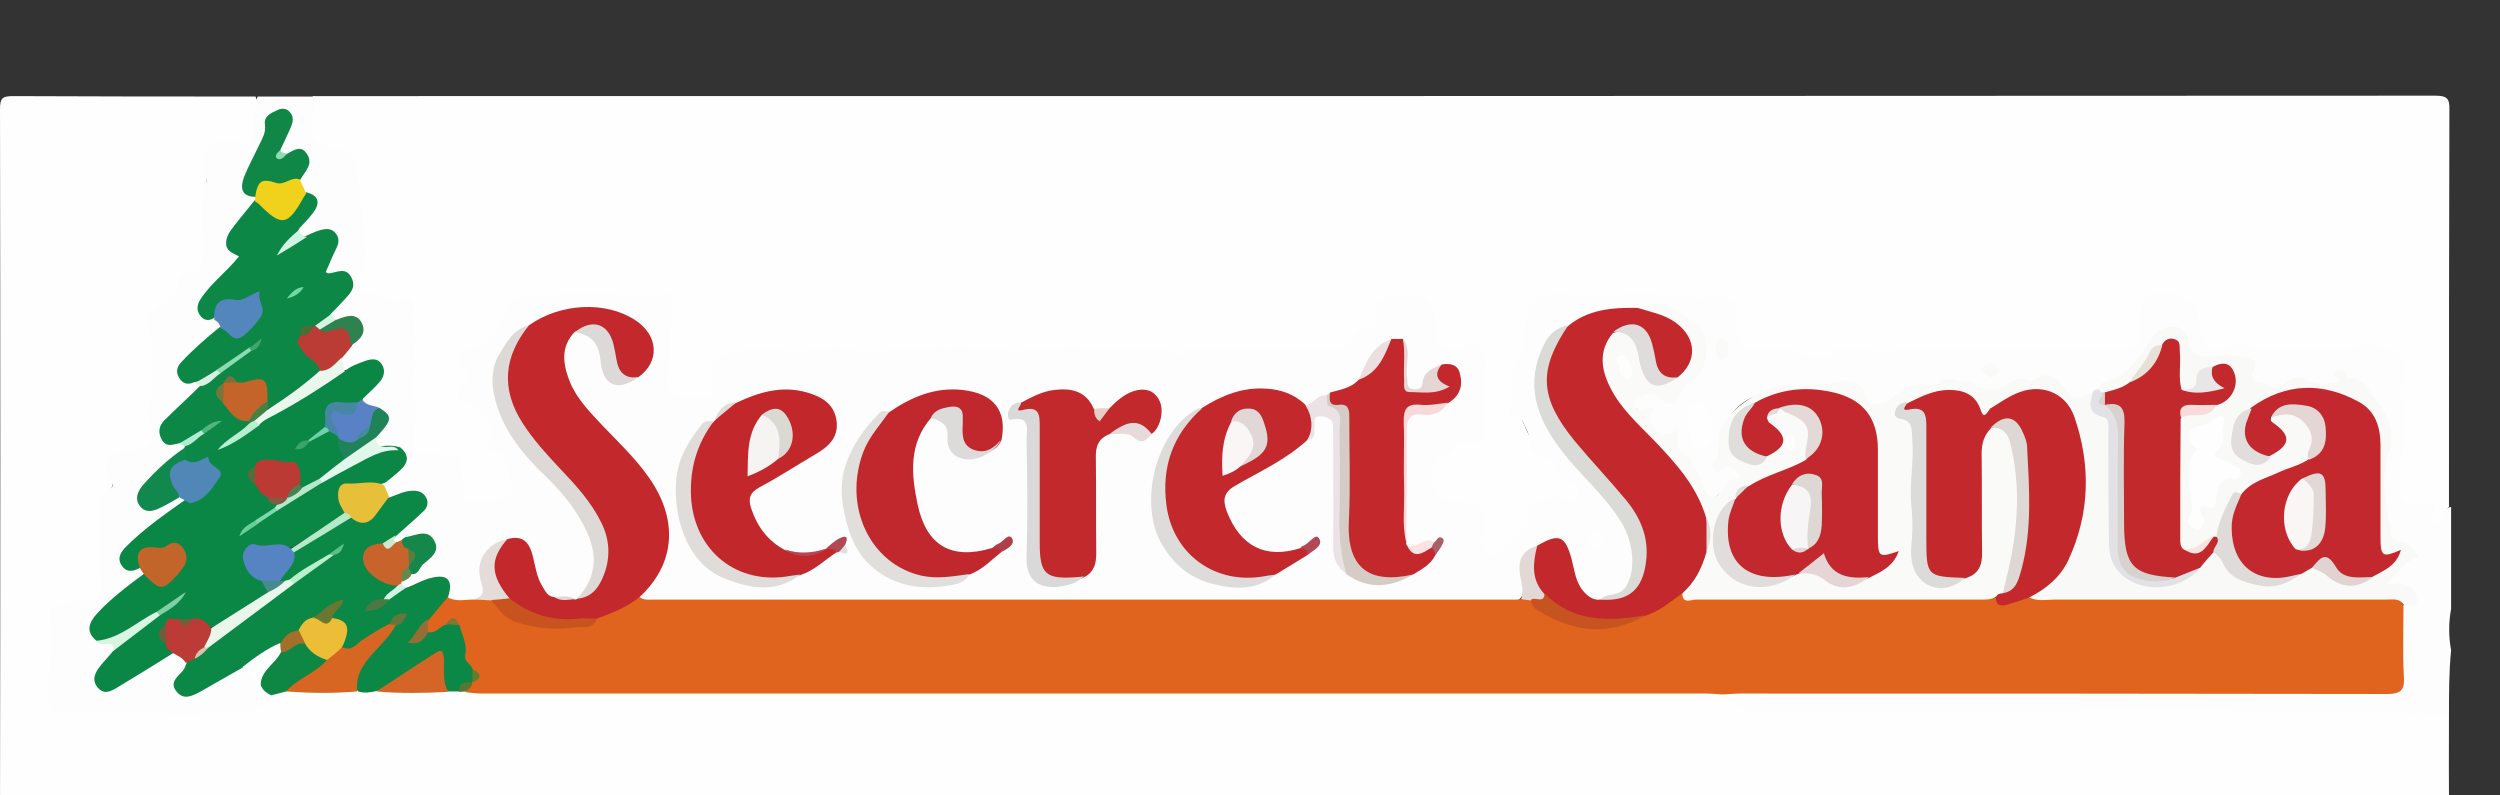 <?xml version="1.0" encoding="utf-8"?>
<!-- Generator: Adobe Illustrator 26.5.0, SVG Export Plug-In . SVG Version: 6.00 Build 0)  -->
<svg version="1.1" id="Layer_1" xmlns="http://www.w3.org/2000/svg" xmlns:xlink="http://www.w3.org/1999/xlink" x="0px" y="0px"
	 viewBox="0 0 587.9 187" style="enable-background:new 0 0 587.9 187;" xml:space="preserve">
<rect x="0" y="0" width="587.9" height="187" fill="#333333" stroke="none"/>
<style type="text/css">
	.st0{fill:#FEFEFE;}
	.st1{fill:#FDFDFD;}
	.st2{fill:#E0641E;}
	.st3{fill:#0B8746;}
	.st4{fill:#D76623;}
	.st5{fill:#0E8745;}
	.st6{fill:#D56526;}
	.st7{fill:#587733;}
	.st8{fill:#0B8745;}
	.st9{fill:#FAFAF8;}
	.st10{fill:#F9FAF8;}
	.st11{fill:#C2282C;}
	.st12{fill:#0C8746;}
	.st13{fill:#C2282B;}
	.st14{fill:#C3282D;}
	.st15{fill:#C1282D;}
	.st16{fill:#C2292C;}
	.st17{fill:#DDD9D7;}
	.st18{fill:#DADAD6;}
	.st19{fill:#E1DFDC;}
	.st20{fill:#DDDCDA;}
	.st21{fill:#E0DCD9;}
	.st22{fill:#108747;}
	.st23{fill:#DAD9D9;}
	.st24{fill:#E2E1E5;}
	.st25{fill:#D5CCC6;}
	.st26{fill:#5087B7;}
	.st27{fill:#F0D11B;}
	.st28{fill:#EBE2E5;}
	.st29{fill:#BA3C34;}
	.st30{fill:#E8BF39;}
	.st31{fill:#C1652A;}
	.st32{fill:#5386BD;}
	.st33{fill:#C7632B;}
	.st34{fill:#BD3B37;}
	.st35{fill:#11884D;}
	.st36{fill:#DCDBDA;}
	.st37{fill:#DDD9D8;}
	.st38{fill:#EBF7EC;}
	.st39{fill:#5982C6;}
	.st40{fill:#E4DCD9;}
	.st41{fill:#E2D9D6;}
	.st42{fill:#F6D9D8;}
	.st43{fill:#1E8359;}
	.st44{fill:#16874A;}
	.st45{fill:#E1F7EC;}
	.st46{fill:#E4D6D2;}
	.st47{fill:#2D824D;}
	.st48{fill:#DAF4E2;}
	.st49{fill:#ECDFE0;}
	.st50{fill:#E6DADA;}
	.st51{fill:#D2F3E4;}
	.st52{fill:#FBE3E2;}
	.st53{fill:#B14757;}
	.st54{fill:#B24854;}
	.st55{fill:#AF3E4B;}
	.st56{fill:#D9F1E0;}
	.st57{fill:#D7F3E2;}
	.st58{fill:#D1F3E4;}
	.st59{fill:#B2ECD0;}
	.st60{fill:#E9CEC3;}
	.st61{fill:#AA6067;}
	.st62{fill:#CDEACF;}
	.st63{fill:#63894C;}
	.st64{fill:#8CDBB3;}
	.st65{fill:#C75420;}
	.st66{fill:#C9531F;}
	.st67{fill:#936F35;}
	.st68{fill:#887430;}
	.st69{fill:#657B2D;}
	.st70{fill:#5684C3;}
	.st71{fill:#ECBD37;}
	.st72{fill:#E8F7EA;}
	.st73{fill:#B5E9C8;}
	.st74{fill:#6A7731;}
	.st75{fill:#A46F2A;}
	.st76{fill:#B8F0CD;}
	.st77{fill:#4D7843;}
	.st78{fill:#458A8D;}
	.st79{fill:#65763C;}
	.st80{fill:#5BC085;}
	.st81{fill:#D5C3AF;}
	.st82{fill:#BC3A34;}
	.st83{fill:#4688A3;}
	.st84{fill:#B6E9C9;}
	.st85{fill:#B9EED0;}
	.st86{fill:#80D0A6;}
	.st87{fill:#586B39;}
	.st88{fill:#6B5E3C;}
	.st89{fill:#7FD8AC;}
	.st90{fill:#68D091;}
	.st91{fill:#6DD2A8;}
	.st92{fill:#865941;}
	.st93{fill:#4B8150;}
	.st94{fill:#3AA66C;}
	.st95{fill:#6D613A;}
	.st96{fill:#C2282D;}
	.st97{fill:#DBDCD9;}
	.st98{fill:#DDD8D4;}
	.st99{fill:#E1DDDC;}
	.st100{fill:#DFDCDB;}
	.st101{fill:#E0DEDA;}
	.st102{fill:#E3D9D6;}
	.st103{fill:#E5D5D5;}
	.st104{fill:#C1292D;}
	.st105{fill:#DEDBD8;}
	.st106{fill:#E4D6D5;}
	.st107{fill:#E0DDDC;}
	.st108{fill:#E1D3D1;}
	.st109{fill:#E8E6E6;}
	.st110{fill:#E8E0D7;}
	.st111{fill:#F7DCDA;}
	.st112{fill:#F8E4DF;}
	.st113{fill:#D8D2CE;}
	.st114{fill:#C4642B;}
	.st115{fill:#8DDBB1;}
	.st116{fill:#458143;}
	.st117{fill:#77753A;}
	.st118{fill:#4D6C36;}
	.st119{fill:#73D8A4;}
	.st120{fill:#50B57E;}
	.st121{fill:#7E6F3A;}
	.st122{fill:#40A769;}
	.st123{fill:#F9F6F5;}
	.st124{fill:#E1D7D7;}
	.st125{fill:#F6F3F3;}
	.st126{fill:#DAD9D2;}
	.st127{fill:#577D3F;}
	.st128{fill:#448B9F;}
	.st129{fill:#F8F5F6;}
	.st130{fill:#DDD8D3;}
	.st131{fill:#E2D9D7;}
</style>
<g>
	<g>
		<path class="st0" d="M73.6,22.6c166.3,0,332.7,0,499-0.1c2.8,0,3.5,0.6,3.4,3.4c-0.1,31.1-0.1,62.2-0.1,93.3
			c-0.9,0.9-0.8,2.4-1.7,3.3c-0.8,0.8-1.6,1.7-2.9,1.5c-1.4-0.3-1-1.5-0.9-2.5c0.2-1.7-0.9-1.7-2.1-1.7c-4-0.2-5.1-1.4-5.4-5.5
			c-0.3-4.5,0.8-8.9,0.8-13.4c0-4.6-1.4-9-0.3-13.7c0.6-2.3-1.4-3.7-3.7-4.4c-3.8-1.1-7.5-0.1-11.1,0.4c-6.2,0.8-12.2,0.2-18.3-0.2
			c-2.3-0.2-4.6-0.6-7-0.3c-5.4,0.6-7-0.9-7.6-6.4c-0.4-3.7-2.3-5.6-6-6c-3.6-0.4-5.1,0.9-5.3,4.5c-0.1,1.1,0,2.2-0.2,3.4
			c-0.4,2.8-1.9,4.7-4.9,4.7c-5-0.1-9.9,0.6-14.9,0.4c-9.7-0.4-19.4,0-29.2-0.1c-6.2-0.1-12.3,2-18.5,0c-1.4-0.5-3.1-0.4-4.4,0.4
			c-4,2.4-8,1.3-11.9-0.1c-1.8-0.6-3.4-0.5-5.1-0.2c-5.3,1-6.8,0-7.9-5.1c-1.3-6.5-1.3-6.2-7.7-6.8c-10.9-1.1-21.9,0.1-32.9-0.9
			c-4.6-0.4-6.8,1.7-7,6.3c-0.2,3.2-0.7,6.1-2.1,9c-1.6,3.1-2.3,7.3-1.1,9.8c1.8,3.7,2.9,8.4,6.3,10.9c2.9,2.1,4.7,5.2,7.6,7.1
			c1.1,0.7,1.5,2,1,3.4c-0.5,1.5-1.8,1.6-3.1,1.5c-1.4-0.1-2.7-0.2-4.1,0c-2.1,0.2-3.5,1.2-3.8,3.4c-0.7,4.4-4.4,6.5-7.5,9
			c-2.5,2-6-0.1-5.5-3.3c1.1-7.6-0.3-7.9-8.1-8.9c-1.5-0.2-2.6-0.8-3.1-2.2c-1.3-3.6-0.1-7.6,3-9.9c2.1-1.5,3.7-3.7,6.8-3.5
			c1.6,0.1,1.7-1.6,1.6-2.9c-0.3-4.5,0.2-9,0.6-13.4c0.2-2.7-0.8-4.1-3.6-3.7c-1.1,0.1-2.2,0.2-3.4,0.2c-2.6-0.1-4.3-1.2-4.5-4
			c0-0.5-0.1-1-0.2-1.5c-0.8-6.5-2.4-7.6-8.9-6.5c-1.9,0.3-3.1,0.9-2.8,3.1c0.3,2.6-0.9,4-3.4,4.5c-0.5,0.1-1.1,0.2-1.3,0.6
			c-4,5.7-9.9,4.4-15.3,4c-5.1-0.4-10.2,0-15.3,0.2c-8.3,0.3-16.6-0.4-24.8,0c-7.6,0.3-15.1-0.9-22.7,0c-8.6,1-17-1.5-25.6-0.4
			c-3,0.4-6,0.1-8.9,0.9c-2,0.6-4.3,0.7-6.3-0.1c-2.9-1.1-5.9-1.1-8.8-0.7c-4.1,0.6-8.1,0.7-12.3,0c-3.1-0.5-6.2,0.6-9.2,1.6
			c-2,0.6-2.5,2.3-2.4,4.2c0.1,2.3-0.1,4.9-2.8,5.5c-3,0.7-6.2,0.4-9-1.2c-1.3-0.8-1.2-2.4-1-3.8c0.8-4.9,0.6-10,1-14.9
			c0.3-3.6-0.1-3.9-3.6-3.7c-5,0.3-9.9-0.7-14.9-0.6c-5.2,0-10.2,0.9-15.3,1c-1.6,0-2.4,1-2.9,2.4c-1.4,4.7-3.7,8.6-9.2,9.5
			c-1.8,0.3-2,1.5-0.9,2.7c1.6,2,1.6,3.8,0,5.7c-0.8,1-1,2.2,0.6,2.6c4.6,1.4,5.1,5.3,5.8,9.1c0.2,1,0.3,2,1.2,2.5
			c3.6,2.3,3.6,6.1,3,9.4c-1,5.1-6,2.6-9.1,3.7c-2.1,0.8-3.3-1-3.8-3.1c-0.5-2.4,0.5-5.4-1.7-7c-1.8-1.4-4.6-0.8-6.9-0.9
			c-1.6-0.1-2.6-1.1-2.7-2.6c-0.4-5.3-0.8-10.7-0.5-16c0.3-5,0.2-10,0.2-15c0-2.1-0.9-3.3-3.2-3.1c-1.3,0.1-2.5-0.2-3.7-0.5
			c-5-1.3-5.9-2.5-5.2-7.7c1-7.8-0.1-15.4-1.4-23c-0.4-2.3-1.9-3.3-3.9-4.1C71.2,32.9,70,29.5,73.6,22.6z"/>
		<path class="st0" d="M575.9,168c0,8.4-0.1,16.7,0.1,25.1c0,1.6-0.3,2.2-1.9,1.9c-0.5-0.1-1,0-1.5,0c-189.7,0-379.4,0-569.1,0.1
			c-2.8,0-3.5-0.6-3.5-3.4c0.1-55.3,0.1-110.6,0-166c0-2.6,0.5-3.1,3.1-3.1c19,0.1,38,0.1,57,0.1c0.8,2.3,0.3,4.7,0.2,7
			c-0.1,3.7-1.4,4.9-5.1,4.9c-6.2,0-6,0.5-6.5,6.5c-0.6,6.8,0,13.7-0.7,20.5c-0.2,1.8-1,3.1-2.8,3.6c-1.8,0.5-2.8,1.4-3.2,3.2
			c-0.5,2-2.1,3-3.7,4.1c-2.1,1.4-2.8,3.3-2.5,5.8c0.8,5.7,0.8,11.4,0,17.2c-0.2,1.7,0.1,3.2,0.4,4.8c0.7,3.6-1.1,6.1-4.7,6.7
			c-1.1,0.2-2.2,0.1-3.3,0.4c-2.2,0.4-3.1,1.7-2.3,3.8c0.9,2.3,0.5,4.1-0.7,6.3c-1.7,3-1.4,6.6-1.2,9.9c0.1,3,0.3,6,0.5,9
			c0.3,4.4-0.9,5.8-5.2,6.4c-0.7,0.1-1.5,0.2-2.2,0.3c-4.4,0.6-4.5,0.8-4.2,5.1c0.3,4.7-1,9.3-0.7,14.1c0.2,3.1,1.2,4.3,4.2,4.2
			c13.7-0.3,27.4,1.3,41.1,0.1c2.7-0.2,4.2-2,6.1-3.3c1.4-0.8,2.8-1.2,4.5-1.2c5.3-0.2,10.6-0.2,15.8,0c1.6,0,3.2-0.1,4.8,0
			c5.3,0,10.6-0.2,15.9,0c1.2,0,2.3-0.1,3.5,0c0.7,0,1.4,0,2.2,0c3.5-0.2,7-0.2,10.5-0.2c92.2,0,184.5,0,276.7,0
			c2.5,0,5-0.3,7.4,0.6c3.5,3.6,7.9,4,12.7,4c47.2-0.1,94.5,0,141.7-0.1c4.5,0,9,0.8,13.4,0.9C574,166.9,575.1,167.2,575.9,168z"/>
		<path class="st1" d="M575.9,168c-54.5-1.7-109-0.4-163.6-0.7c-3.6,0-5.3-2.2-7.4-4.2c1.2-2,3.3-1.5,5.1-1.5c9-0.1,18,0,26.9,0
			c39.7,0,79.4,0,119,0c1.1,0,2.2,0,3.4,0c4.3-0.1,4.7-0.5,4.8-4.7c0.2-4.4-0.3-8.7,0.3-13.1c0.2-0.6,0.5-1.1,0.9-1.6
			c0.6-0.6,1.7-0.9,1.2-2c-0.4-1.2-1.5-1.5-2.7-1.6c-1.2-0.1-2.7,0.6-3.2-1.1c-0.4-1.5,0.5-2.6,1.8-3.3c0.1-0.1,0.3-0.1,0.3-0.2
			c0.9-1.5,3.2-2.3,3.4-3.6c0.3-2-2.6-1.8-3.7-3c-2.1-2.1-2.5-5.2-2.6-7.9c-0.2-4.9-1.1-9.9,1-14.8c0.6-1.4,0.6-3.3-0.2-4.8
			c-2.2-4.1-3.7-8.8-9.1-10.3c-1.3-0.4-1,0.2-1.6,0.5c-2.3,1.5-4.8,1.1-7.2,0.4c-2-0.5-3.7-0.7-5.7,0.5c-3.5,2.1-7.7,0-8.6-4.2
			c-0.3-1.4-1-1.8-2.2-2.1c-1.8-0.5-3.7-0.4-5.6-0.1c-4,0.5-6.4-0.9-7.7-4.5c-1-2.7-2.9-2.3-4.8-1.5c-1.8,0.8-2.9,2.4-3.8,4
			c-2,3.7-4.8,6.3-8.7,7.7c-0.8,0.3-1.5,0.9-2.2,1.5c-0.6,0.4-1.2,0.8-1.8,1.2c-2.3,1.6-4.4,2.1-6.7-0.2c-1.2-1.2-2.5-3.5-3.9-3.1
			c-3,0.9-6.2-0.3-9,1.5c-2.5,1.6-5.1,1.9-7.8,0.3c-1.2-1-2.7-1.3-4.2-1.2c-1.7-0.3-3.3-0.3-4.9,0.5c-3.8,0.2-7.2,1.2-10.4,3.5
			c-3.2,2.3-5.3,1.6-7.6-1.7c-1.3-1.9-3.5-2.2-5.3-1.9c-4,0.5-8-0.1-11.9,0.6c-4.6,0.8-9.4,1.8-12.6,5.9c-1.4,1.8-2.4,3.8-2.4,6.1
			c0,1.7-0.2,3.5-1,5.2c2-0.3,3.5,0,4.7,1.3c1.1,1.2,1.4,2.4-0.3,3.4c-0.9,0.5-1.7,1-2.5,1.7c-3.9,3.6-4.4,3.6-6.6-1.5
			c-1.6-3.7-5.2-6-6.2-10.1c-4-0.5-5.6-3.3-7.3-6.5c-0.5-0.9-3.2-0.8-2.1-3.1c1-2.1,3.2-3,5-2c3.4,2,5.2,0.7,6.8-2.2
			c0.8-1.5,3-1.9,3.5-3.8c0.8-2.9,1.7-6.3-0.8-8.5c-2.9-2.5-5.6-6.5-10.6-4.7c-0.8,0.3-1.7,0.3-2.6,0.4c-5.7-0.2-11,0.9-15.9,3.9
			c-7.4,1.5-8.9,14.5-6.2,20.2c2.2,4.5,4.7,8.8,8.3,12.3c4,3.9,7.5,8.3,10.6,13c2.4,3.6,3.3,7.5,2.6,11.7c-0.7,4.6-3.8,6.7-8.3,7.2
			c-2.8,0.3-4.3-1.5-5.6-3.6c-1-1.7-1.4-3.7-1.9-5.6c-1.4-5.1-2.8-5.7-7.4-3.3c-3.1,1.7-3.6,4.3-3.1,7.5c0.4,2.2,0.8,4.5-2.1,5.5
			c-2,0.4-4,0.3-6,0.3c-64.2,0-128.3,0-192.5,0c-2.2,0-4.5,0.3-6.6-0.7c-1.6-1.2-0.8-2.4,0.1-3.5c8.8-10.6,4.5-20.2-2.2-28.3
			c-4.4-5.3-9.6-9.8-13.8-15.3c-2.5-3.3-4-6.9-3.6-11.1c0.2-2.3,0.7-4.5,3-5.7c4.4,0.2,6.2,1.7,7,5.6c0.1,0.6,0.2,1.2,0.3,1.8
			c1.1,4.7,3.2,5.5,7.4,2.9c5-3.4,3.2-9.4-0.8-11.7c-5.8-3.4-11.9-4-18.3-1.7c-2,0.7-3.9,1.6-5.8,2.6c-5.8,3.3-8.8,10.2-7.2,16.5
			c1.9,7.9,7.1,13.6,12.7,19c4.1,4,7.3,8.5,9.4,13.8c2.2,5.5,0.8,11.3-3.5,14.9c-0.4,0.2-0.7,0.2-1.1,0.2c-1.5-0.2-3-0.2-4.5-0.3
			c-2.4-0.4-3.5-2.1-4.3-4.2c-0.8-1.8-1.4-3.7-1.8-5.7c-0.6-2.6-2.2-3.8-4.8-3.5c-3.9,0.8-6.5,4.5-5.4,8.5c0.9,3.3,0,5-3.3,5.4
			c-2,0.3-3.9,0.6-5.6-0.9c-1.2-4.5-2-4.9-6.6-3.3c-0.8,0.3-1.6,0.7-2.4,0.9c-0.8,0.1-1.4,0-1.9-0.8c-0.1-0.3-0.1-0.7,0-1.1
			c0.6-0.9,1.5-1.4,2.3-2.1c1.2-1,2.2-2.3,3.3-3.5c0.8-0.9,1.9-1.9,1.2-3.2c-0.8-1.5-2.2-1.2-3.6-1c-0.8,0.1-1.7,0.4-2.5,0.7
			c-0.7,0.2-1.3,0.5-2.1,0.4c-1.2-0.5-0.8-1.4-0.5-2.3c1.4-2.1,3.7-3.2,5.2-5.1c0.7-0.9,1.7-1.7,1.1-2.9c-0.7-1.3-2-1.1-3.3-1
			c-1.3,0.1-2.5,1-4,0.8c-1.2-0.7-1.8-1.7-1.8-3.1c0.5-1.5,2-2.1,2.9-3.1c1.5-1.5,2-3.1,0-4.6c-1.6-1-4.7,0.2-4.8-3.2
			c0.1-1.4,1.1-2.4,1.8-3.5c1-1.4,0.7-2.5-0.8-3.2c-1.4-0.7-3.2-0.7-3.7-2.7c0-2,1.7-2.9,2.7-4.2c0.7-0.9,1.4-1.9,0.7-3
			c-0.7-1.2-1.9-0.8-3-0.6c-1.5,0.3-2.9,1.5-4.6,1c-0.8-0.8-1.1-1.9-1.2-3c0.2-1.6,1.3-2.5,2.3-3.6c0.5-0.5,1.1-1,1.5-1.6
			c1.3-2,0.6-3.5-1.9-3.6c-1.1,0-2.1,0.5-3.2,0.1c-0.7-0.4-1-1-0.8-1.8c0.8-1.9,2.7-2.9,3.7-4.7c1.4-2.4,0.7-4-2-3.9
			c-3.3,0.1-3.1-1.3-2.3-3.6c2.3-6.8,2.2-6.8-5.1-5.3c-1-0.1-1.7-0.6-1.9-1.6C70,53,71,52,71.9,51.1c2-1.9,2-3.6-0.3-5.2
			C71,44.7,70,43.7,70,42.2c0-0.4,0.1-0.7,0.3-1c2-4.4,1.7-4.8-3-4.4c-0.8-0.1-1.4-0.4-1.7-1.1c-0.5-2.1,1.1-3.7,1.6-5.6
			c0.3-1.1,0.9-2.3-0.5-2.9c-1.4-0.6-2.7,0.3-3,1.5c-1,4.7-3.5,8.7-5.2,13c-0.9,2.2,0.3,3.5,1.8,4.8c0.3,0.5,0.3,1,0.2,1.5
			c-1.4,2.4-3.5,4.2-5,6.5c-0.9,1.5-1.7,3-0.2,4.4c2.1,2,0.9,3.5-0.5,5.1c-1.9,2.1-4.2,3.9-5.8,6.3c-1.8,2.6-1.4,3.3,1.7,4.3
			c1.2,0.4,1.8,1.2,1.7,2.5c-2,3.4-5.7,4.9-8,8c-1.8,2.5-1.4,3.8,1.7,4.3c0.7,0.1,1.4,0.4,1.6,1.2c-1.7,3.6-5.1,5.5-7.5,8.5
			c-2.1,2.5-1.5,3.8,1.9,4.5c0.7,0.1,1.4,0.2,1.8,1c0.1,0.4,0,0.7-0.1,1c-1.7,2.6-4.6,3.8-6.5,6.1c-0.8,1-1.8,1.7-2.5,2.7
			c-0.8,1.2-1.6,2.4-0.5,3.7c1.1,1.3,2.5,1,3.8,0.3c1.5-0.7,2.7-1.9,4.4-2c0.8,0,1.4,0.3,1.6,1.1c-2.6,3.9-7.1,5.6-10.4,8.8
			c-0.6,0.6-1.4,1-2,1.6c-1.1,1.1-2.6,2.2-1.9,4.1c0.6,1.7,2.4,0.9,3.6,1.2c0.7,0.4,1.1,0.9,1,1.7c-1.9,3-5,4.7-7.6,7
			c-1.4,1.2-2.9,2.4-3.8,4.1c-0.8,1.4-0.9,2.9,0.6,4c1.2,1.1,4.5-0.3,3.8,3.1c-0.6,1.5-2,2.5-2.8,3.9c-0.7,1.2-1.6,2.4-0.4,3.7
			s2.5,0.5,3.7-0.2c3.9-2.1,7.6-4.6,11.5-6.8c0.5-0.3,1.1-0.5,1.7-0.6c1.7,0,2.8,1,3.3,2.5c0.3,1.2-0.3,2.1-0.9,3.1
			c-0.6,0.9-1.5,1.9-0.6,3c1,1.1,2.3,0.7,3.4,0.2c2.4-1,4.7-2.2,6.8-3.7c1.2-0.8,2.4-1.8,4-1.8c2.2,0.8,3.4,2.8,5.1,4.3
			c0.8,0.9,1.8,1.6,2,2.9c-1.8,2.8-4,4.1-7.6,3.8c-4.3-0.4-8.8,0.7-13.2,0.5c-9.6-0.4-19.2-0.9-28.8-0.7c-2.4,0-3-1.2-3.1-3.5
			c-0.3-6.2,1.5-12.3,0.3-18.5c-0.4-2,1-3.3,3-3.4c1.9-0.1,3.8-0.8,5.5-0.6c3.8,0.4,3.8-2.3,3.7-4.4c-0.2-5-1.1-10-0.4-15.1
			c0.3-2.4-0.3-5,2.3-6.7c1.2-0.8,0.1-1.7-0.3-2.6c-2-4.9-1-6.4,4.5-6.6c5.5-0.2,6.5-1.6,5.1-7.1c-0.6-2.2,0.6-4.2,0.5-6.2
			c-0.2-5,0.6-9.9-0.6-14.9c-0.5-2.3,0.2-4.4,2.5-5.7c2.2-1.3,4.6-2.5,4.3-5.9c-0.1-1.4,1.3-2,2.7-1.8c2.4,0.3,2.7-1,3-3
			c0.9-6-1.5-12,0.8-17.9c0.4-0.9,0-2.2-0.2-3.3c-1-4.6,1.5-7.4,6.1-6.7c5.3,0.7,5.5,0.5,5.6-4.7c0-2-0.4-4,0.7-5.9
			c4.5,0,9,0,13.5,0c-0.2,2.3-0.5,4.7-0.7,7c-0.2,2.3,0.7,3.5,3.1,4.3c6.3,2.2,6.6,1,7.9,9.2c0.8,4.7,0.5,9.4,1.4,14
			c0.5,2.4-0.4,5.1-1,7.7c-0.5,2.5,0.3,3.8,2.8,4.3c2.3,0.5,4.3,1.6,6.9,0.8c1.7-0.5,2.9,0.6,2.8,2.5c-0.2,6,0.9,12.1-0.5,18.1
			c-0.1,0.6-0.3,1.3,0,1.8c1.8,3.9,0.2,8,0.6,12c0.2,2,0.5,3.1,2.9,2.3c2.3-0.7,4.5,1.2,7,0.1c0.7-0.3,0.9,0.8,0.9,1.6
			c0.2,2.4,1,4.8,0.7,7.3c-0.2,1.4,0.9,2.6,1.7,2.4c2.9-0.8,5.9-0.5,8.7-1.4c2.1-0.7,0.5-9-1.9-10.1c-1.7-0.8-3.9-0.9-1.7-3.7
			c1.1-1.4-3.1-7.4-5.1-7.6c-1.2-0.1-2.3-0.2-2.7-1.6c-0.3-1.2,0.1-2.3,1.1-3c2.4-1.6,2.2-3-0.1-4.5c-1-0.7-1.4-1.8-1-3
			c0.4-1.3,1.6-1.4,2.7-1.5c3.6-0.3,8-4.4,8.3-7.9c0.3-2.9,1.3-4.1,4.7-4.1c5.3,0,10.6-0.6,16-0.8c5.5-0.3,10.8,1.9,16.3,0.2
			c1.5-0.5,2.4,0.2,2.2,2.3c-0.7,6.2-0.2,12.5-1.5,18.7c-0.1,0.6,0,1.2,0.3,1.8c0.3,0.8,7.7,2.1,8.8,1.6c2.1-1,2.2-2.9,1.9-4.8
			c-0.5-3.3,0.6-5.1,4.1-5.7c4.1-0.8,8-1.6,12.4-0.7c3.6,0.7,7.7-0.2,11.5-0.8c1.6-0.3,2.8-0.1,4.2,0.6c2.9,1.3,5.9,1.1,8.9,0.2
			c0.6-0.2,1.2-0.5,1.8-0.5c6.9,0.4,13.9-1.1,20.8,0c7,1.2,13.8,0.4,20.6-0.5c0.4,0,0.8-0.2,1.1-0.1c5.8,2.6,11.7,0.4,17.5,0.6
			c1.9,0.1,3.8-0.2,5.5,0.9c1.1,0.7,2.1,0.7,3.1-0.2c0.8-0.7,1.8-0.8,2.8-0.7c6.9,0.8,13.8-0.5,20.6,0.1c4,0.4,7.9,0,11.8-0.2
			c1.9-0.1,3.8-0.2,4.2-2.7c0.2-1.6,1.5-1.8,2.8-1.8c2.5,0,3.4-0.9,2.5-3.5c-0.8-2.5,0-4.2,3.1-4c0.4,0,0.8,0,1.1,0
			c9.9-1.2,8.9,1,9.7,8.9c0.3,2.8,1.7,3,3.9,3.2c2.4,0.2,4.9-2,7.1,0.4c2.2,2.3-0.1,4.8,0.3,7.2c0.5,3.7-0.8,7.3-0.1,11.1
			c0.4,2.2-0.3,4.5-3.6,3.4c-1.5-0.5-2.4-0.2-3.1,1.2c-0.6,1.1-1.5,1.9-2.8,2.3c-1.8,0.5-2.4,1.9-2.5,3.7c-0.2,5.4-0.3,5.4,7.2,7.2
			c1.3,0.3,3.3-1,3.9,1.1c0.6,2,1.5,4,0.7,6.2c-0.2,0.5-0.4,0.9-0.4,1.4c-0.2,1.3-0.1,2.5,1.4,3.1c1.3,0.5,2.6,0.7,3.4-0.5
			c2.2-3.3,7.4-4.7,6.5-10.1c-0.2-1.1,1.1-1.4,2.1-1.8c2.2-0.9,4.4-0.7,6.7-0.5c0.9,0.1,2,0.9,2.5-0.5s-0.1-2.6-1.3-3.1
			c-3.6-1.4-4.4-6.2-8.6-7c-1-0.2-1.4-2-1.4-3.3c0-1.6-1-2.8-1.5-4.2c-0.6-1.5-3.5-0.5-3-2.7c1-4.1-0.3-8.7,2.1-12.3
			c1.5-2.2,1.6-4.3,1.6-6.7c-0.2-7.7,4.2-8.7,10.1-8.2c4.5,0.4,9,0.5,13.6,0.1c5.3-0.4,10.7,0,16,0.7c2.1,0.3,3.9-0.4,5.8-0.3
			c2.7,0.1,4.3,1,4,4c-0.1,1-0.1,2,0,3c0.8,5.9,1.7,6.6,7.5,5.1c4.1-1.1,7.3,2,11.1,1.9c1.1,0,2.2,0.6,3.2-0.3
			c2.9-2.7,6.2-1.9,9.5-1c1.7,0.5,3.2,0.5,5.1,0.2c7.8-1.2,15.8-1.2,23.7-0.6c2.3,0.2,4.4-0.4,6.6-0.4c7.9,0,15.8,0.7,23.8,0.2
			c3.4-0.2,4.7-1.6,4.8-4.7c0-0.6,0-1.2,0-1.9c0-5.2,0.6-6,5.1-6.2c4.5-0.2,8,2.3,8.4,6.1c0,0.4,0,0.8,0,1.1
			c0.1,4.5,1.8,6.4,6.3,5.3c4.1-1,7.9,0.2,11.7,0.6c6.8,0.6,13.3-0.2,20-0.9c6.5-0.7,12.6,1.8,9.1,9.8c-0.8,1.8,1,2.7,0.9,4.1
			c-0.2,4.3,0.4,8.7-0.4,13c-0.4,1.9-0.3,4-0.3,6c0.1,4.2,0.8,4.8,5,4.3c3.3-0.4,3.8,0.6,2,4.8c3.1,0.3,2.6-3.6,5-4c0,8,0,16,0,24
			c-0.6,3.2-0.6,6.5,0,9.7C575.9,158,575.9,163,575.9,168z"/>
		<path class="st0" d="M575.9,153c-1.2-3.2-1.2-6.5,0-9.7C575.9,146.5,575.9,149.8,575.9,153z"/>
		<path class="st2" d="M150.4,140.4c1,0.8,2.1,0.6,3.2,0.6c67.7,0,135.3,0,203,0c0.4,0,0.8-0.1,1.1-0.1c0.7-0.5,1.5-0.6,2.3-0.2
			c7.5,6.9,16.9,8.1,26.4,3.4c2.2-1.1,4.5-2.1,6.4-3.7c1-0.8,2-1.5,3.4-0.8c6,0.6,12,0.2,17.9,0.3c18,0,35.9,0.1,53.9-0.1
			c3.4,2.7,6.8-0.3,10.2,0.2c27-0.2,53.9-0.1,80.9,0c2.2,0,5.3-1,6.1,2.7c0,5.5-0.2,11,0.1,16.5c0.2,3.1-0.8,4-3.9,4
			c-50.7-0.1-101.4-0.1-152.1-0.1c-1.5,0-3,0.2-4.5,0.2c-1.2-0.1-2.5-0.2-3.7-0.2c-96,0-191.9,0-287.8,0c-1.2,0-2.5-0.2-3.7-0.3
			c-0.5-1,0.4-1.4,0.8-2.1c0.2-0.3,0.4-0.5,0.6-0.8c0.8-1.1-0.2-1.7-0.7-2.4c-2.6-2.7-1.2-6.6-3-9.5c-0.7-1.9-1.5-0.7-2.3-0.1
			c-1.4,1.2-2.8,2-4.6,0.8c-0.6-0.9-0.6-1.8-0.3-2.8c1.4-2.1,1.8-5.1,5.1-5.5c1.9,1.2,4,0.6,6,0.6c1.4-0.3,2.8-0.4,4.3-0.3
			c6.4,6.6,14.3,7.1,22.7,5.5c0.6-0.1,1.2-0.4,1.6-0.8C143.1,143.4,146.5,141.3,150.4,140.4z"/>
		<path class="st3" d="M108,147c0.7,2.3,1.9,4.5,1.4,7c-0.3,1.7,1.4,2.1,1.7,3.3c0.7,1,0.7,2.1,0,3.1l0,0c-1,0.8-2.3,1-3,2.2
			c-0.9,0-1.8,0-2.7,0c-3-2-0.4-5.6-2.6-7.8c-4.7,2.1-8.9,6-14.2,7.7c-1.5,0.3-2.9,0.6-4.4,0.1c-1.6-2.1-0.9-4.1,0.3-6.1
			c2.2-3.6,5-6.7,8.1-9.5c0.4-0.5,0.9-0.8,1.3-1.3c-1.1,0.3-1.5,1.3-2.2,1.9c-2.3,1.7-4.7,3.3-7.1,4.7c-1.1,0.7-2.5,2-3.9,0.2
			c-0.3-2.4,1-5.5-2.6-6.7c-0.8-1.2,0-2,0.5-3c-1.3,1.4-3.1,2-4.6,3.1c-1.2,0.9-2.1,2.1-3.3,3c-1.8,0.6-3.2,1.6-4.4,3
			c-3.1,1.5-5.5,4.3-9.1,5c-3.3,1.9-6.7,3.8-10,5.7c-1.9,1-4,2.2-5.7,0c-1.8-2.2,0.4-3.5,1.6-5c0.4-0.5,0.5-1.1,0.8-1.7
			c0.3-1,1.3-1.4,2.1-1.9c1.2-0.6,2-1.5,2.9-2.4c6.8-4.8,13.2-10.1,20.1-14.7c3-2.3,6.2-4.1,9.1-6.4c0.2-0.2,0.7-0.1,0.7-0.5
			c-0.4,0.3-0.9,0.5-1.2,0.9c-3,2-6,4.1-9,6.1c-0.5,0.2-1.1,0.2-1.6,0.1c-0.3-0.1-0.6-0.3-0.9-0.6c-0.1-2.7,2.8-4.1,2.8-6.7
			c4.1-3.7,8.9-6.2,13.8-8.6c2.8,1.1,4.9,0.1,6.6-2.2c0.6-0.9,1.3-1.8,2.5-2.1c1.7-0.6,3.4-1.5,5.3-1.5c1.3,0,2.4,0.3,3.1,1.6
			c0.7,1.3,0.2,2.5-0.7,3.3c-2,1.9-4.2,3.8-6.2,5.6c-0.9,0.8-1.6,2-2.9,2.3c-4.1,1.5-4.5,3-1.7,6.1c1.4,1.5,3.1,2.5,4.8,3.6
			c0.3,2.2-2.3,2-2.9,3.5c-0.7,0.5-1.7,0.2-2.4,1.1c1.1-0.6,2.6-0.4,3.2-1.8c1.3-1.4,3.1-2,4.8-2.7c1.7-0.7,3.4-1.7,5.2-2.1
			c3.9-1,5.2,0.6,4,4.4c-1.5,1.8-3,3.6-4.5,5.4c-1.3,1-0.7,3.1-2.4,4c1.1,0,1.5-1,2.4-1c1.8,0.2,2.7-1.7,4.4-1.9
			C106,146.2,107.1,146.2,108,147z"/>
		<path class="st4" d="M93.1,147c-1.8,3.3-4.8,5.6-7,8.6c-1.7,2.3-2.4,4.4-2.1,7c-5.6,0.5-11.2,0.4-16.8,0c0.6-2.2,2.3-3.5,4.2-4.4
			c1.7-0.9,2.9-2.3,4.4-3.3c1.6-0.8,2.8-2.5,4.8-2.7c2.1,1.1,3.3-0.9,4.6-1.7c2-1.3,4-2.6,6.2-3.7C92,146.5,92.6,146.6,93.1,147z"/>
		<path class="st5" d="M76.9,155.2c-2.7,3.1-6.9,4.3-9.6,7.4c-1.2,0.3-2.3,0.6-3.5,0.9c-1.2-0.5-2-1.2-2.5-2.4
			c-0.9-4.2,2.8-5.9,4.8-8.6c1.9-0.7,3.5-2.4,5.8-1.6C73.6,152.5,75.7,153.3,76.9,155.2z"/>
		<path class="st6" d="M88.5,162.6c4.7-3,9.3-6.2,14-9.1c1-0.6,1.7-1,1.9,1.4c0.1,2.5-0.4,5.4,1,7.8C99.7,163,94.1,163.1,88.5,162.6
			z"/>
		<path class="st7" d="M108,162.7c-0.2-2.3,1.4-2.3,3-2.2c0.2,1.1-0.9,1.4-1.4,2.1C109.1,162.6,108.6,162.7,108,162.7z"/>
		<path class="st8" d="M40.7,153.6c-4.3,2.7-8.7,5.4-13,8c-1.5,0.9-3.2,1.9-4.7,0.1c-1.5-1.8-0.7-3.5,0.6-5.1c0.9-1.2,2-2.2,2.9-3.4
			c2.8-4,7-6.2,10.8-9c1.5-1,2.9-2,4.4-2.9c-1.7,1-3.2,2.1-4.8,3.1c-2.8,2-5.6,4.2-8.8,5.7c-1.7,0.8-3.5,1.4-5.4,0.6
			c-2.7-2.2-1.7-4.4,0.1-6.4c3.3-3.6,7.2-6.5,11.1-9.4c0.5-0.2,0.9,0,1.4,0.2c2.9,1.6,6.4,0,7.2-3.2c0.3-1.2,0.1-2.4-1.1-2.8
			c-1.8-0.6-3.4,0.7-5.4,0.4c-2.8-0.5-2.2,2.2-2.7,3.8c0,0.1-0.2,0.2-0.3,0.2c-1.5,0.8-3.1,1.3-4.3-0.4c-1.3-1.8-0.3-3.3,1-4.6
			c4.2-4.2,9.1-7.6,13.9-11c3-0.3,4.6-2.7,6.5-4.6c0.8-0.8,0.9-1.7,0-2.6c-0.9-0.8-1.9-1.7-1.5-3.2c0.5-1.1,1.3-1.7,2.3-2.2
			c3.5-1.5,6.6-3.7,9.7-5.9c6.9-3.9,13.3-8.8,20.7-11.9c1.3-1.1,3-1.6,4.5-2.2c1.5-0.5,3-0.8,4,0.8c0.9,1.4,0.5,2.9-0.5,4.1
			c-1.2,1.4-2.6,2.6-3.9,3.9c-0.2,0.6-0.6,1-1.2,1.2c-0.6,0.2-1.2,0.4-1.8,0.3c-3.7-0.7-5.1,1.2-5,4.6c-0.9,1.8-2.9,2.1-4.2,3.3
			c-0.4,0.3-0.8,0.5-1.3,0.7c0.5-0.1,0.8-0.4,1.2-0.6c1.4-1,2.9-1.9,4.5-2.5c1,0,1.7,0.5,2.3,1.2c0.2,0.3,0.4,0.6,0.5,0.9
			c0.1,1.7,1.5,3.1,1.4,4.9c-1.2,2.7-4.2,3.1-6.2,4.8c-1.4,0.8-2.6,2-4.3,2.1c-0.6-0.1-0.9-0.5-1.1-1c-0.9-4.8-3.7-6-9.4-4.1
			c-1.3,1.2-1.2,2.4-0.2,3.7c0.8,1.1,1.9,2.1,2.9,3c0.6,0.7,1.5,1.1,2.2,1.8c0.2,0.6-0.1,0.9-0.5,1.2c-1.5,1.1-3,2-4.5,3.1
			c-0.8,0.5-1.5,1-2.7,1.7c1.3-0.7,2.1-1.3,3-1.8c1.5-1,3.1-2.1,4.6-3.1c3.1-3,7.2-4.3,10.5-7c3.2-2.1,6.6-3.8,9.9-5.7
			c2.5-1.4,5.2-2.1,8.1-1.2c2.3,1.9,1.9,3.7-0.1,5.5c-1.1,1-2.2,1.9-3.4,2.8c-1.9,0.8-3.8,0.5-5.8,0.5c-3.9,0.1-4.3,0.5-3.3,4.2
			c0.2,0.6,0.3,1.2,0.1,1.8c-3.8,3.8-8.6,5.9-13,8.8c-2.5-0.8-5.1,0.1-7.7-0.4c-2.2-0.4-3.3,1.6-2.2,3.7c0.8,1.5,2.1,2.4,3.3,3.5
			c0.8,0.9,1.9,1.8,1.5,3.3c-4.2,3.5-8.5,6.7-13.7,8.6c-1.6-0.4-2.9-1.9-4.8-1.6c-0.8,0-1.7,0-2.5,0c-1.1,0-2.2,0.1-3,1
			c-1.2,1.2-1.1,2.5-0.1,3.7C39.8,151.9,40.7,152.5,40.7,153.6z"/>
		<path class="st9" d="M469.4,140.3c-1.2,0.8-2.6,0.7-3.9,0.7c-22.3,0-44.5,0-66.8,0c-1,0-2.9,1.1-3.1-1.3c1.5-3.5,4.4-6.4,5.1-10.3
			c0.5-2.5,0.7-5-0.2-7.4c-2.9-9.3-10-15.6-16.3-22.4c-2.7-2.9-5.3-5.9-6.9-9.6c-2-4.6-1.2-9.2,2-12.3c3.1-0.6,5,0.8,6.2,3.5
			c0.6,1.4,0.9,2.8,1.3,4.3c1.2,4.5,3.2,5.2,7.3,2.7c4.7-4.5,3.8-9.3-1.9-12.4c-2.2-1.2-5.2-0.8-6.8-3.3c6.2-3.2,10,1.3,14.2,4.4
			c2.5,1.8,2,10.4-0.8,11.8c-2,1-3.1,2.6-3.9,4.3c-1.2,2.5-2.5,2.4-4.3,0.9c-0.2-0.2-0.4-0.3-0.6-0.5c-1.7-1.2-3.3-1-4.8,0.3
			c-0.6,0.5-1.2,1.3-0.8,1.9c1.2,1.8,2.7-0.3,4.4,0.3c-0.8,1.7-1.2,3.2,0.4,5c1.8,2,3.4,1.2,5.6-0.1c-0.4,3-0.9,5.5,2.3,6.6
			c0.6,0.2,0.5,1.7,1.1,2.3c2,2,1.9,5.8,3.9,6.9c2.9,1.5,2.9-4.3,6.2-4c1.1,0.1,0.9-1.1,0.3-1.6c-1-0.8-2-2.6-3.6-1
			c-0.5,0.5-0.7,1.4-1.6,0.8c-0.8-0.6-1-1.6-0.3-2.3c1.4-1.6,1-3.5,1.1-5.3c0.3-4.7,5-8.1,8.6-10.3c6-3.7,12.4-1.7,18.5-2.9
			c2.6-0.5,6.6-1.2,7.8,3.9c0.5,2.1,3.9,1.3,5.7-0.2c3.2-2.8,6.9-3.7,11.1-3.3c1.4-1.1,3.1,0.2,4.5-0.8c1.6,0.1,3.5-0.6,4.5,1.5
			c1.2,1.8,2.8,3.3,3.2,5.5c-0.8,1.9-1.8,2.1-3.2,0.5c-4.1-4.8-7.5-5.5-13.2-2.7c-1,0.5-1.9,1.1-3,1.4c-1.3,0.5-2.6,1.1-0.5,2.3
			c2.1,1.3,2.5,3.2,2.5,5.5c-0.1,8.3,0.2,16.6-0.3,24.8c-0.4,5.9,2.7,9.4,7.4,8.8c1.7-0.2,2.9-1.4,4.2-2.3c2.3-1.5,2.6-3.7,2.6-6.2
			c0-7.1,0-14.1,0-21.2c0-2.8,0.5-5.5,3.1-7.2c2.9-1,4.5,0.5,5.5,2.9c0.9,2.3,1.6,4.7,1.7,7.2c0.3,8.2,0.4,16.4-1.6,24.4
			c-0.4,1.6-1.3,3-1.9,4.4C471,140,470.3,140.4,469.4,140.3z"/>
		<path class="st10" d="M468,96.1c-2-1.2-2.6-3.2-3-5.3c2.4,1,4.7,1.3,7-0.4c1.5-1.1,3.2-1.9,5.2-1c0.2,0.1,0.6,0.3,0.7,0.2
			c4.3-3.4,6.4,0.3,8.6,2.9c2.2,2.6,3.7,0,5.6-0.2c0.7,2.2,1.3,4.2,3.6,5.6c1.4,0.9,1.2,2.9,1.2,4.5c0,6.5,0,13,0,19.5
			c0,1-0.1,2,0,3c0.3,4.3-0.1,9.1,5,11.1c5.3,2.1,10.2,1.2,14.6-2.6c1.2-1.5,2.3-3.2,4.2-3.9c1.4,0.1,2.1,1.1,2.9,2.1
			c4.8,6,10.2,6.9,17.3,2.8c0.8-0.8,1.8-1.3,3-1.4c1.3,0,2.4,0.6,3.4,1.4c3.5,2.8,7.1,3.2,10.8,0.5c1.5-0.9,3.1-1.6,4.6-3.4
			c-3.2-0.2-3.3-2.5-3.3-4.7c-0.1-6.5-0.1-12.9,0-19.4c0.1-9.5-4.4-13.6-14.5-14.7c-5.3-0.6-10,1.3-14.5,3.9c-2.3,1-3.9,2.6-4.2,5.2
			c-0.2,2-0.3,4.1,1.7,5.3c2,1.2,4,1.3,5.8-0.3c3.9-2.8,3.9-2.9,1-6.7c-0.6-0.7-1.1-1.4-0.4-2.3c2.5-1.8,5.1-1.7,7.5,0.1
			c2.3,1.8,3.5,4.1,2.6,7.1c-0.3,0.9-0.4,1.9-0.6,2.9c-0.6,1.9-2.4,2.2-4,2.9c-4.1,1.7-8.3,3-11.9,5.7c-2.1,0.2-2.8,1.8-3.5,3.5
			c-0.9,2.2-1.6,4.4-2.9,6.4c-0.3,0.3-0.6,0.5-0.9,0.7c-2.3,1.5-4.4,4.1-7.6,1.9c-0.5-0.6-0.7-1.3-0.8-2.1
			c-0.1-9.2-0.6-18.5,0.2-27.8c0.8-2,2.6-2.3,4.5-2.5c1.5-0.1,2.8-0.5,3.9-1.5c1.5-0.7,2.7-1.7,3.4-3.2c0.6-1.4,1-2.9,0-4.2
			c-1-1.3-2.4-1-3.7-0.6c-1.5,0.4-2.6,1.3-2.9,2.9c-0.7,2.8-2.5,3-4.7,1.7c-1.3-2.5-0.5-5.1-0.8-7.7c-0.2-1.8-0.5-3.4-2.9-2.3
			c-2.3,0.6-3.1,2.6-4.3,4.4c-1,1.6-2.2,3-3.4,4.4c-1.7,1.5-3.8,2.3-6,2.6c-0.4,0-0.8,0-1.1-0.2c-0.5-0.3-0.9-0.6-0.8-1.3
			c0.1-0.8,0.4-1.5,1.2-1.7c5.8-1.4,8.3-6.2,11.3-10.5c1.4-2.1,3.6-2.8,5.8-2.5c2.2,0.3,2.3,2.2,2.8,4.2c0.8,2.9,3.8,3,6.2,2.7
			c2.1-0.3,4.1-0.3,6.2,0.1c2.4,0.4,3.9,0.8,2.7,3.7c-0.5,1.1,0.1,2.3,1.2,2.3c2.1,0,4.2,2.6,6.2,0.4c1.7-1.7,3.2-2,5.3-0.9
			c2.4,1.2,5,0.8,7.4,0.5c1-1.5-2.5-1.2-0.7-2.5c0.7-0.5,2.3-0.8,2.6,0.9c0.1,0.2,0.1,0.5,0.1,0.7c4.2-0.7,4.9,3.1,7,5.3
			c2.4,2.5,4.4,8.1,3.1,11.5c-2,5.3-1.3,10.7-0.4,16.1c0.2,1.1,1,1.9,0.7,3.2c-0.4,1.2,0.5,1.7,1.6,2c2.8,0.8,2.8,0.8,5,4
			c-3.7,0.7-5.1,4-7.7,6.3c3.3-0.2,6.5-0.6,7.2,3.4c0.3,2.2-1.8,1.5-3,1.7c-0.9-1.9-2.6-1.5-4.2-1.5c-25.9,0-51.8,0-77.8,0
			c-2.1,0-4.2,0.5-6.2-0.5c0-0.7,0.3-1.2,0.9-1.5c8.7-5.3,10.5-14.1,11.4-23.2c0.5-5.1-0.3-10.2-1.7-15.1c-2.1-7.6-8.3-9.9-15.1-6
			C471.2,95.3,470,97.2,468,96.1z"/>
		<path class="st11" d="M150.4,140.4c-3,2.4-6.5,3.8-10.1,5.1c-7.5,2.4-14.4,1-20.6-3.6c-1.9-2.1-3.5-4.4-4.1-7.3
			c-0.7-3.6,0.4-6.1,3.7-7.8c3.7-1.1,5.2,0.8,6,4c0.6,2.4,0.9,4.9,2.2,7c0.7,1.1,1.2,2.5,2.8,2.6c1.5,0.7,3.2-0.1,4.7,0.5
			c0.2,0.1,0.5,0.1,0.7,0c5.5-3.4,7.6-9,5.7-15.1c-1.7-5.4-5.3-9.5-9.1-13.5c-4.8-4.9-9.4-10-12.2-16.3c-3.3-7.4-1.6-14.8,4.3-19.5
			c7.3-5.2,18-5.8,25-1.2c5.5,3.6,5.8,9.8,0.7,13.4c-3.7,0.8-4.8,0.3-5.8-3.1c-0.2-0.7-0.3-1.5-0.5-2.2c-1.3-5.7-2.6-6.5-8.6-5.4
			c-3.5,3.6-2.8,7.7-1.2,11.8c1.7,4.1,4.8,7.2,7.8,10.4c4.3,4.5,8.9,8.8,12.1,14.1C159.5,123.7,158.2,133.2,150.4,140.4z"/>
		<path class="st11" d="M401.3,129.8c-1.1,3.8-2.7,7.2-5.8,9.8c-2.7,1.9-5.3,4.2-8.6,5.2c-5.2,2-10.5,2.6-15.9,0.9
			c-3.4-1.1-6.2-3-8.6-5.6c-3.4-4.3-3.7-7.7-1-11.7c5.2-3.1,6.7-2.5,8.2,3.2c0.7,2.6,0.9,5.4,2.9,7.6c1,1.1,2.2,2,3.8,1.8
			c8.7-1.2,12.5-9,8.4-17.6c-2.4-5-6.2-9-10-12.9c-4.7-4.8-9-10-11.2-16.5c-2.2-6.5-0.1-13.3,5.2-17.3c4.8-4,10.6-4.4,16.4-4.3
			c3.1,1,6.3,1.5,9,3.5c5,3.7,5.1,9.3,0.2,13c-3.7,0.9-4.7,0.4-5.8-3.1c-0.4-1.1-0.6-2.2-0.9-3.2c-1.3-4.7-3.4-5.8-8.3-4.3
			c-3.5,4.2-2.8,8.7-0.5,13.1c2.4,4.7,6.4,8.3,10,12c5.2,5.4,10.2,10.9,12.4,18.3C401.8,124.3,401.8,127,401.3,129.8z"/>
		<path class="st12" d="M51.2,105.7c-0.8,0.5-1.6,1.1-2.4,1.6c-1.7,2.2-3.5,3-5.7,0.7c-0.5-1.1-0.3-2,0.4-2.9l-0.1-0.2
			c1.1-1.6,2.9-2.3,4.3-3.4c0.9-0.4,1.5-1.2,1.7-1.3c-0.3,0.2-1,1-2.1,1.5c-1.6,1.2-3.3,2.2-5.4,2.6c-1.5,0.3-2.9,0.9-3.9-1
			c-0.9-1.7-0.6-3.1,0.6-4.4c2.8-2.8,5.7-5.4,8.5-8.2c1-1.7,2.7-2.5,4.2-3.5c2.4-1.8,5-3.4,7.4-5.2c0.3-0.2,0.6-0.4,1-0.4
			c-0.5-0.1-0.8,0.3-1.2,0.5c-2.4,1.8-5,3.5-7.5,5.2c-1.6,1.2-3.3,2.3-5.4,2.6c-1.5,0.7-2.7,0.3-3.5-1.1c-0.8-1.3-0.5-2.6,0.6-3.7
			c2.8-3,5.8-5.6,9-8.2c2.7,0.6,5.3,2,7.4-1.5c1.2-2,1.5-3.6,0.5-5.8c-2.9,2-7.8,0.6-9.3,5.2c-1.3,0.8-2.5,0.5-3.3-0.7
			c-0.9-1.3-0.6-2.6,0.2-3.8c2.4-3.7,6-6.3,9-10c-1.2-0.7-2.8-1.1-3-2.7c-0.2-1.8,0.8-3.1,1.8-4.4c1.6-2.1,3.3-4.1,4.9-6.1
			c1.6-0.2,2.4,1,3.3,1.9c1.9,2,3.5,1.6,5.3-0.2c1.1-1.2,1.4-3.2,3.4-3.6c3.1,0.7,3.5,2.5,1.7,4.9c-1,1.3-2.1,2.4-3.2,3.6
			c-0.7,1.6-1.6,3.1-2.7,3.5c0.9-0.7,2.7-1.2,4.4-1.8c1.1-0.5,2.2-1,3.3-1.3c1.4-0.4,2.8-0.4,3.7,1c0.8,1.1,0.5,2.3-0.1,3.5
			c-0.9,1.8-1.6,3.6-2.4,5.4c0.2,0.1,0.5,0.3,0.7,0.3c1.9-0.2,4-1.6,5.3,0.9c1.4,2.6-0.6,4.1-2.1,5.8c-0.8,0.9-1.7,1.8-2.6,2.7
			c-1,1.3-1.9,2.8-3.6,3.4c-0.3,0.1-0.6,0.2-1,0.2c-1.2,0-2.1,0.4-2.2,1.7c-0.5,1.9,0.9,2.9,1.9,4.1c1,1.2,2.5,2.1,2.3,4
			c-3.4,4.1-7.2,7.7-12.7,9c-0.4-0.4-0.6-0.9-0.7-1.5c-0.4-4.4-0.4-4.4-6.2-4.1c-0.9-0.2-1.7-1.5-2.8-0.5c-0.2,0.2-0.4,0.4-0.6,0.7
			c-0.9,1.3-0.5,2.5,0.5,3.5c1.5,1.9,3.2,3.4,5.5,4.4c0.2,0.3,0.4,0.6,0.4,0.9C57,102.6,53.8,103.8,51.2,105.7z"/>
		<path class="st11" d="M307.4,103.5c-5,4.6-11.2,7.4-16.9,10.7c-2.8,1.6-3,3.4-2,6.1c3.2,8.2,9.1,11.2,17.3,8.6
			c1.5-0.5,2.3-0.2,1.7,1.6c-2.5,1.5-5,3.1-7.5,4.6c-12,4.6-24.5-2.6-26.4-15.2c-0.6-3.6-0.7-7.1,0-10.8c1.2-5.8,4.5-9.9,9.1-13.2
			c4.6-2.9,9.5-4.9,15.1-4.5c3.5,0.2,6.5,1.3,9.1,3.7C309.1,97.8,309.3,100.2,307.4,103.5z"/>
		<path class="st13" d="M196.7,129.9c-2.8,1.8-5.1,4.2-8.4,5.3c-13.1,4.8-26.1-3.9-26.5-17.9c-0.2-5.8,0.1-11.5,4-16.3
			c0.7-0.8,1.5-1.3,2.2-2L168,99c1.5-1.8,3-3.5,5.2-4.3c5.3-2.5,10.7-4.1,16.6-2.4c3.4,1,6.3,2.6,6.9,6.5c0.6,4-1.8,6.2-4.9,8
			c-4.4,2.6-8.7,5.4-13.2,7.8c-2.4,1.3-2.7,2.8-1.9,5.1c1.4,4.2,3.9,7.5,7.8,9.6c3.3,1.6,6.5,1.6,9.7-0.2l0,0
			C195.3,128.7,196.4,128,196.7,129.9z"/>
		<path class="st14" d="M330.7,127.6c-0.1,0.2,0,0.5,0.2,0.7c2,1.9,4.2,0.2,6.3,0.5c0.7,0.5,0.9,1.1,0.3,1.8
			c-1.1,2.2-3.2,3.3-5.2,4.5c-0.9,0.3-1.8,0.8-2.8,1c-7.7,1.8-13.1-2.2-13.3-10.2c-0.2-7.8,0-15.7-0.1-23.5c0-2.7,0.9-5.7-3.1-6.9
			c-1.4-0.4-1-2-0.2-3.2c2.4-0.7,4.9-1,6.7-3c3.3-2.6,5-6.5,7.7-9.6c0.9,0,1.8,0,2.7,0c1.1,3.2,0.4,6.6,0.5,9.9
			c0,2.1,0.9,2.8,2.7,2.4c2.1-0.5,5.8,0.6,4.4-4c-0.2-0.7,0.6-1.8,1.6-2.3c1.9-0.3,3.7,0,4.2,2.1c0.8,2.9,0,5.4-2.8,7
			c-2,1.4-4.3,1.9-6.7,1.7c-2.2-0.2-3.4,0.8-3.4,2.9C330.5,108.8,330,118.2,330.7,127.6z"/>
		<path class="st15" d="M235.5,129.8c-2.4,1.9-4.5,4.2-7.5,5.3c-10.5,4.5-21.5-0.2-25.8-11.4c-3.2-8.1-1.9-21.2,7.1-26.9
			c5.1-3.5,10.7-5.8,17-5.1c7.4,0.8,10.6,4.9,9.2,11.8c-1.3,2.9-4,3.3-6.6,2.8c-2.4-0.4-3-2.7-3.2-4.9c-0.6-5.2-0.6-5.2-5.6-3.5
			c-0.3,0.1-0.7,0.2-1.1,0.3c-5.4,6.2-4.7,13.4-3.2,20.5c2.1,9.7,8,13,17.4,10.2C234.1,128.8,235.3,127.9,235.5,129.8z"/>
		<path class="st16" d="M240.1,94.7c2.5-1.3,5-2.7,7.9-3c4-0.5,7.4,0.3,9.2,4.4c1.2,1.6,2.4,1,3.6,0c1.7-1.7,3.4-3.3,5.7-4.1
			c2.5-0.8,4.8-0.4,6.1,2.1c1.3,2.4,0.2,6.8-1.9,8c-3.3-1.8-6.6-1.3-9.8,0c-2.6,1-3.3,2.9-3.2,5.6c0.1,7.5,0,14.9,0.1,22.4
			c0,2.4-0.5,4.4-2.8,5.6c-1.7,0.9-3.5,1.1-5.3,1.1c-3.5,0.1-5.9-2.4-6.2-6.6c-0.3-5.1-0.1-10.2-0.1-15.3c0-4.5,0-9,0-13.5
			c0-2-0.3-3.6-2.8-4.1C238.6,96.9,238.2,95.9,240.1,94.7z"/>
		<path class="st17" d="M124.4,76.5c-5.9,7.3-6.7,14.9-1.5,23c2.5,3.9,5.6,7.3,8.8,10.7c3.7,3.9,7.3,7.8,9.7,12.7
			c2,4,2.2,8.2,0.6,12.3c-1.1,2.9-2.8,5.3-6.3,5.6c4.3-4.6,5-9.8,2.4-15.5c-2.2-4.9-5.4-9-9.3-12.8c-5.9-5.6-11.1-11.8-12.7-20.1
			c-0.6-2.9-0.3-6.2,1.1-8.7C118.9,80.9,120.5,77.5,124.4,76.5z"/>
		<path class="st18" d="M368.8,76.5c-7.1,10.5-6.8,17,1.5,27.2c3.9,4.7,8.1,9.1,12,13.8c3.4,4.1,5.5,8.8,4.8,14.5
			c-0.8,6.6-4,9.5-10.7,9c1.5-1.8,4.3-0.5,5.9-3c2.8-4.4,1.4-11-0.8-14.8c-3.9-6.6-9.9-11.4-14.4-17.4c-5.7-7.4-8.6-15.4-4.1-24.6
			C364.3,78.5,366.1,77,368.8,76.5z"/>
		<path class="st19" d="M209.2,96.7c-2.1,3.1-4.8,5.9-6.2,9.6c-4.8,12.8,1.6,26.4,13.8,29.1c3.8,0.8,7.4,0.1,11.1-0.4
			c-1.1,2.4-3.7,2.5-5.6,2.8c-6.7,1-13.1-0.4-18-5.2c-2.4-2.3-4-5.4-5-8.9c-1.3-4.6-2-9.1-0.6-13.8c1.5-5,4.5-9.1,8.1-12.8
			C207.7,96.2,208.5,97,209.2,96.7z"/>
		<path class="st20" d="M282.7,96c-6.8,6.1-9.6,13.6-8.4,22.8c1.5,11.5,11.4,18.8,23.1,16.7c0.8-0.2,1.7-0.2,2.6-0.4
			c-4.6,3.9-10,3.5-15.2,2.1c-4.9-1.3-8.6-4.3-11.4-8.9c-5.9-9.6-1.7-26.9,8.3-32.2C281.9,96,282.4,96.1,282.7,96z"/>
		<path class="st21" d="M167.9,99c-4,5.3-5.7,11.1-5.4,17.8c0.7,12.8,10.9,21,23.5,18.6c0.7-0.1,1.5-0.2,2.2-0.3
			c-5.7,4.5-11.9,3.3-17.9,0.9c-9.3-3.7-12.2-15.6-11.2-23.9c0.6-4.9,3.1-8.7,6-12.4C166,98.8,167,99.1,167.9,99z"/>
		<path class="st22" d="M60,46.3c-3.4-0.1-3.5-2.3-2.6-4.7c1-2.5,2.3-4.9,3.5-7.4c0.7-1.5,1.7-3,1.4-4.9c-0.3-2,1.4-2.7,2.9-3.4
			c1-0.5,2.2-0.5,3,0.5c1.2,1.4,0.5,2.8-0.1,4.2c-0.7,1.6-1.5,3.2-2.2,4.7c0,1.5,0.7,1.5,1.7,0.8c1.5-0.8,3.2-2,4.5,0
			c1.8,2.5-0.5,4.3-1.5,6.2c-2,1.1-4,2-6.3,1.3C61.7,42.8,61.4,45.3,60,46.3z"/>
		<path class="st23" d="M240.1,94.7c0.2,0.6-1.9,2.3,0.5,1.7c3.8-1,3.9,1.2,3.9,3.8c0,9.2,0,18.4,0,27.5c0,7.4,1.4,8.6,8.9,8
			c0.5,0,1-0.1,1.5-0.2c-1.3,1.4-3.2,2-4.8,2.3c-5.4,1-8.9-1-8.7-6.8c0.3-9.2,0.2-18.4,0-27.6c0-2.1,1.1-5.8-3.6-4.7
			c-0.8,0.2-0.9-1.1-0.7-1.8C237.6,95.5,238.5,94.5,240.1,94.7z"/>
		<path class="st24" d="M493.5,91.6c0.2,0.2,0.5,0.5,0.8,0.7c0.5,0.5,0.8,1.1,0.4,1.6c-0.9,1.3,0,1.1,0.8,1.1c0.4,0.1,0.7,0.3,1,0.5
			c2.2,1.5,2.6,3.8,2.6,6.2c0,8.2,0,16.4,0,24.6c0,7.7,1.8,9.4,9.5,9.1c0.8,0,1.5,0,2.2-0.3c2.3-0.2,4.1-2.5,6.7-1.7
			c-4.9,6.1-15.4,6.3-19.8,0.4c-1.8-2.4-1.8-5.3-1.8-8.1c-0.1-8-0.1-16-0.1-23.9c0-1.5,0.4-3.4-1.4-3.8c-3.6-0.9-2.9-3.2-2.3-5.7
			C492.3,91.7,492.8,91.6,493.5,91.6z"/>
		<path class="st25" d="M312.8,92.3c-0.2,1.6-0.4,3.2,2,2.9c2.4-0.3,2.5,1.2,2.5,3c0,8.1,0.3,16.2-0.1,24.2
			c-0.6,11.3,4.9,15,15.1,12.7c-5.3,3.1-10.5,3.6-15.7-0.1c-2-3-2.4-6.3-2.3-9.9c0.2-7.6,0.1-15.2,0-22.8c0-2.2,0.5-4.5-2.1-5.9
			c-1.2-0.7-1-2.2-0.3-3.4C312.2,92.8,312.5,92.5,312.8,92.3z"/>
		<path class="st26" d="M43.6,108.1c2,1.4,3.6,0,5.3-0.7c0.2,0.5,0.2,1,0.5,1.4c0.9,1.1,3.3,1.8,2.3,3.4c-1.7,2.5-3.4,5.4-6.8,6.1
			c-0.4,0.1-0.9-0.4-1.3-0.6c-0.5-0.2-0.9-0.5-1.3-0.7c-2.2-1.4-3.2-3.5-2.9-5.9C39.6,108.8,40.8,107.1,43.6,108.1z"/>
		<path class="st27" d="M60,46.3c0.6-3.8,1.5-4.4,4.9-3.3c2,0.7,3.6-1.6,5.6-0.8c0.5,1.1,1,2.2,1.5,3.3c-0.2,0.3-0.4,0.6-0.6,0.9
			c-3.7,6.7-5.2,7-10.5,1.6c-0.3-0.3-0.6-0.4-0.9-0.6C60,47.1,60,46.7,60,46.3z"/>
		<path class="st28" d="M311.9,93c0.2,0.8,0.1,2.3,0.5,2.4c3.9,1.1,2.5,4.3,2.6,6.7c0.1,6.3,0.2,12.7,0,19
			c-0.1,4.7,0.2,9.3,1.6,13.8c-2.2-1.5-3.1-3.6-3.1-6.3c0.1-9,0-17.9,0-26.9c0-1,0.1-2.3-0.4-2.8c-0.7-0.7-2-1.1-3-1
			c-1.5,0.1-0.8,1.5-1,2.4c-0.2,1.2,0.6,2.9-1.6,3.2c1.4-2.8,1.1-5.6-0.5-8.2C308.9,95.2,309.7,92.6,311.9,93z"/>
		<path class="st29" d="M75.2,87.2c-0.4-2.2-2.8-2.8-3.9-4.5c-0.8-1.2-2-2.2-0.7-3.7c0.9-0.8,2-1.5,3-2.2c0.2,0,0.4-0.1,0.6,0
			c0.5,0.3,1.1,0.2,1.6,0.3c0.8,0.1,1.4-0.3,2.1-0.6c1.5-0.7,2.8-0.5,4.1,0.6c1.4,1.3,1.6,2.7,0.7,4.3c-0.8,1-1.5,1.9-2.3,2.8
			C79.4,86.4,78.2,88.3,75.2,87.2z"/>
		<path class="st30" d="M81,120.6c-0.4-0.9-1-1.7-1.3-2.6c-0.5-2-0.2-4.5,2-4.3c2.8,0.2,5.8-0.9,8.6,0.4c0.4,0.9,0.8,1.8,1.2,2.7
			c-1,1.4-2.1,2.8-3.1,4.2c-1.7,2.4-3.7,2.5-5.9,0.7C81.9,121.5,81.2,121.4,81,120.6z"/>
		<path class="st31" d="M32.9,133.6c-1.3-3.9,0-5.4,4.3-4.8c0.6,0.1,1.3,0,1.8-0.3c1.6-1.3,3.1-1.1,4.1,0.5c1,1.5,1.1,3.2-0.3,4.8
			c-0.3,0.4-0.6,0.8-0.9,1.2c-3.7,4-4.1,4-8,0.1C33.5,134.5,33.2,134.1,32.9,133.6z"/>
		<path class="st32" d="M50.4,75.2c-0.2-3.4,0.9-5.4,4.9-4.7c2.1,0.4,3.6-1.4,5.8-2c-0.7,2.1,1.5,4,0.3,5.9
			c-1.1,1.7-2.6,3.3-4.2,4.6c-2.5,1.9-3.5-1.4-5.3-1.8C51.7,76.2,51.2,75.6,50.4,75.2z"/>
		<path class="st33" d="M93.5,137.7c-2.8,0.2-7.1-2.5-7.9-5.1c-0.9-2.9,0.8-4.7,4.4-4.8c1.1,0.3,2.1-0.1,3.1-0.2
			c0.5-0.2,0.9-0.4,1.4-0.6c0.9,0.6,1.6,1.4,2.1,2.4c0.4,1.1,0.4,2.2,0.2,3.3c-0.1,0.4-0.2,0.7-0.4,1c-0.8,1-1.2,2.2-2,3.2l0,0.2
			C94.4,137.7,94.1,137.9,93.5,137.7z"/>
		<path class="st34" d="M40.7,153.6c-0.7-0.6-1.8-0.9-1.6-2.1c-1.1-1.5-0.9-3-0.2-4.6c0.3-2.1,1.9-1.2,3.1-1.3c1,0.8,2.1,0.8,3.1,0
			c2.2-0.6,3.4,0.7,4.6,2.1c1.3,2-0.2,3.2-1.2,4.5c-0.7,1-2,1.6-2.6,2.7c-0.7,0.3-1.5,0.6-2.2,1C43,154.7,41.8,154.2,40.7,153.6z"/>
		<path class="st35" d="M43.6,108.1c-3.6,1.2-4.4,2.7-3,6c0.4,1,1.6,1.7,1.5,2.9c-1.6,0.9-3.2,1.9-4.8,2.6c-1.5,0.7-3.2,1-4.4-0.6
			c-1.3-1.7-0.5-3.4,0.6-4.8c3-3.4,6.3-6.5,10.1-9C43.6,106.1,43.6,107.1,43.6,108.1z"/>
		<path class="st36" d="M218.9,98.2c0.9-1.8,2.6-2.2,4.3-2.5c2.2-0.4,3.4,0.4,3.2,2.8c0,0.4,0,0.8,0,1.1c-0.1,2.4-0.3,5,2.4,6.1
			c2.7,1.1,4.8-0.1,6.5-2.2c-1,2.6-5.3,4.9-8.2,4.5c-3.3-0.4-4.5-2.8-4.3-5.4C223.1,99.4,220.9,99.1,218.9,98.2z"/>
		<path class="st37" d="M135.2,78.1c4-3.2,7.7-2.1,9,2.6c0.3,1.3,0.6,2.7,0.8,4c0.5,2.9,2,4.4,5.1,4c-4.8,3.5-8.4,2.1-8.9-4
			C140.8,80.7,139,78.7,135.2,78.1z"/>
		<path class="st38" d="M75.2,87.2c2.4,0.1,3.6-1.7,5.1-3.1c0.3,1.1,0.5,2.1,0.8,3.2c-5.3,3.7-10.8,7.2-16.6,10.3
			c-1.3,0.7-2.6,1.2-3.6,2.4c-0.7,0.2-1-0.2-1.3-0.7c0.2-2.1,1.6-2.8,3.4-3C67.4,93.5,71.5,90.5,75.2,87.2z"/>
		<path class="st39" d="M84.1,94.6c0.4-0.2,0.8-0.4,1.1-0.6c1,1.5,2.7,1.3,4,1.9c-0.4,1.7-1.1,3.2-1.8,4.8c-1.1,1.1-2.3,2.2-3.3,3.3
			c-1.9,1.4-3.4,0.9-4.6-1l0.1-0.2c-0.5-0.8-1.2-1.5-1.8-2.3c-0.8-1.2-0.7-2.6-0.1-3.9c0.7-1.4,1.9-0.8,2.9-0.5
			C82.2,96.5,83.2,95.7,84.1,94.6z"/>
		<path class="st40" d="M119.3,126.8c-4.2,4.7-4,8.6,0.6,14c-1.3,1.7-2.8,1.2-4.3,0.4c-1.5-0.1-3-0.2-4.5-0.2c2.3-0.5,2.9-1.6,2.1-4
			C111.5,132.1,114.4,127.7,119.3,126.8z"/>
		<path class="st0" d="M402.8,101.5c0.2,2.3-0.8,3.9-2.9,4c-2.4,0.2-2.4-1.8-2.5-3.7c0-1.2-0.4-2.4-0.6-3.6
			c-0.3-1.6,0.4-2.9,1.8-3.3c1.4-0.4,2.7,0.5,3.2,1.8C402.3,98.3,402.5,99.9,402.8,101.5z"/>
		<path class="st41" d="M361.5,128.3c-1,4-1.5,7.9,1.6,11.3c0.6,0.5,1,1.2,0.2,1.8c-1.1,0.8-2.3,0.6-3.3-0.2
			c-0.8-0.1-1.5-0.2-2.3-0.3c0.7-1.8,0.1-3.7-0.2-5.5C356.8,131.8,358,129.4,361.5,128.3z"/>
		<path class="st42" d="M330.7,127.6c-1.1-4.4-0.3-8.9-0.5-13.3c-0.2-5,0.1-10-0.1-14.9c-0.1-3.1,0.6-4.6,4.1-4.2
			c2,0.2,4.2-0.3,6.3-0.5c-1.4,2.2-3.3,3.2-6,2.8c-3.1-0.4-3.8,1.2-3.7,4C330.9,110.2,330.7,118.9,330.7,127.6z"/>
		<path class="st43" d="M86.9,100.5c0.7-1.6,0.1-3.8,2.3-4.6c3.2,2,3.1,2.8-0.7,6.9c-1.9,2.5-4,5-7.5,5.2c-0.8-1.6-1.9-3.1-1.5-5
			c1.4,0.9,2.9,1.6,4.5,0.5C84.9,102.3,86,101.5,86.9,100.5z"/>
		<path class="st44" d="M96.1,133.5c0-0.2,0.1-0.5,0.1-0.7c0.6-1.3,1.1-2.5-0.2-3.8c-1.2-0.2-1.5-1.1-1.5-2.1
			c0.3-0.2,0.6-0.5,0.9-0.6c2.3-0.3,5.1-2.1,6.7,0.8c1.6,2.8-1.1,4.2-2.7,5.7c-0.8,0.8-1,2.4-2.6,2.2
			C95.6,135,95.5,134.4,96.1,133.5z"/>
		<path class="st45" d="M81,108c2.5-1.7,5-3.5,7.5-5.2c-0.1,1.5,0.5,2.3,2.1,2.3c1.1,0,2.3-0.4,3.1,0.8c-4-0.3-7.1,1.8-10.4,3.5
			c-2.5,1.3-5,2.7-7.5,4.1c-0.8,0.2-1-0.1-0.8-0.8C77.1,111,79,109.5,81,108z"/>
		<path class="st0" d="M66.1,153.3c-1.3,2.8-4.8,4.3-4.8,7.8c-1.4-1.4-2.8-2.9-4.2-4.3c2.7-2.1,5.5-4.2,8.8-5.6
			C66.5,151.9,66.5,152.6,66.1,153.3z"/>
		<path class="st46" d="M339.1,85.6c-1.8,2.2-1.6,4,1.8,5.3c-3.3,2-6.4,1.3-9.4,1.3c-1.6,0-1.3-1.5-1.3-2.6c-0.2-3.3,0.3-6.7-0.3-10
			c2.2,2.9,0.4,6.2,1,9.3c0.2,1-0.3,2.4,1.4,2.6c1,0.1,2.1,0.1,2.2-1.3C334.7,87.3,337,86.7,339.1,85.6z"/>
		<path class="st47" d="M82.6,81.2c-0.8-4.3-1.3-4.6-5.3-3.3c-0.7,0.2-1.5,0.2-2.1-0.4c0.8-1.6,2.1-2.2,3.8-2.3c0.1,0,0.2,0,0.4-0.1
			c2-0.8,4.3-1.6,5.6,0.7C86.4,78.4,84.5,80,82.6,81.2z"/>
		<path class="st48" d="M37.6,144.7c-3.7,2.8-7.4,5.7-11.1,8.5c0-0.7,0.6-1.7-0.9-1.8c-1,0-2.2,0.4-3-0.7c5.6-0.5,9.5-4.5,14.2-6.8
			C37.6,143.7,37.7,144,37.6,144.7z"/>
		<path class="st49" d="M327.2,79.7c-1.6,4-3.1,8-7.7,9.6C321.2,85.3,322.7,81.3,327.2,79.7z"/>
		<path class="st50" d="M261,102c4.5-3.4,7.1-3.4,9.8,0c-1.1,1.5-2.3,2.6-4.1,0.9C265,101.4,262.9,102.3,261,102z"/>
		<path class="st0" d="M375.1,124.7c0.9,0.6,2.7,0.5,2.3,2.2c-0.2,1-0.5,2.8-2.1,2.6c-1.4-0.2-1.9-1.3-1.8-2.8
			C373.6,125.7,373.5,124.6,375.1,124.7z"/>
		<path class="st9" d="M404.5,79.7c1.3,0.1,1.9,0.8,1.9,1.9c0.1,1.2,0.3,2.7-1.4,2.9c-1.2,0.2-1.5-1-1.5-2
			C403.5,81.4,403.2,80.2,404.5,79.7z"/>
		<path class="st51" d="M72.2,55.7c-2.3,1.5-4.7,3-7.1,4.4c1.3-2.6,3.2-4.4,5.3-6.1C70.6,55.1,71.2,55.6,72.2,55.7z"/>
		<path class="st52" d="M336.6,128.8c-2,1.2-4.1,2.9-5.7-0.5c2.3,0.9,4-2.3,6.4-0.8C338,128.4,337.3,128.6,336.6,128.8z"/>
		<path class="st53" d="M307.5,130.5c0-1.1-0.7-1.5-1.7-1.6c0.2-0.2,0.3-0.5,0.5-0.5c1.5-0.4,3-3.1,3.8-1.9
			C311.4,128.3,308.8,129.4,307.5,130.5z"/>
		<path class="st54" d="M196.7,129.9c-0.5-1-1.6-0.8-2.5-0.9c1-0.8,2-1.8,3.2-2.4c2-1,2,0.1,1.3,1.6c-0.2,0.8-0.7,1.3-1.4,1.6
			C197.1,129.9,196.9,129.9,196.7,129.9z"/>
		<path class="st55" d="M235.5,129.8c-0.5-0.9-1.5-0.6-2.3-0.8c0.5-0.4,0.9-0.9,1.5-1.1c1.2-0.4,2.4-2.7,3.3-1.3
			C238.8,128,236.9,129.1,235.5,129.8z"/>
		<path class="st56" d="M51.8,87.8c-1.5,1-2.6,2.7-4.5,3c-0.5-0.2-1-0.5-1.5-0.7c1.7-1,3.5-2,5.2-3.1C51.8,86.7,51.9,87.1,51.8,87.8
			z"/>
		<path class="st54" d="M194.3,129c-2.5,2.2-7.3,2.3-9.7,0.2C187.8,130.3,191,130.1,194.3,129z"/>
		<path class="st57" d="M79,75.2c-1.3,0.8-2.5,1.5-3.8,2.3c-0.3-0.3-0.7-0.6-1.1-0.9c1.3-0.9,2.6-1.9,3.9-2.8
			C78.1,74.5,78.4,74.9,79,75.2z"/>
		<path class="st58" d="M93.5,137.7c0.3-0.2,0.7-0.4,1-0.6c0.2,0.7,0.7,0.9,1.3,0.9c-1.5,1-2.9,2-4.3,3c-0.5,0.5-0.9,0.4-1.3,0
			C90.9,139.4,92.5,138.9,93.5,137.7z"/>
		<path class="st59" d="M42.1,104.3c1.8-1,3.5-2.1,5.2-3.1c0.7-0.2,0.9,0.1,0.7,0.8c-1.6,0.8-2.6,2.6-4.5,2.9
			C43,104.7,42.5,104.5,42.1,104.3z"/>
		<path class="st60" d="M260.9,96c-0.8,1-1.5,2.1-2.3,3.1c-1.3-0.9-1.3-2-1.3-3C258.5,96,259.7,96,260.9,96z"/>
		<path class="st21" d="M173.2,94.6c-1.8,1.5-3.5,2.9-5.2,4.3C168.9,96.5,170.3,94.7,173.2,94.6z"/>
		<path class="st10" d="M470.2,87.1c-1.3,2.1-2.1,2.1-4.5,0C467.2,86.1,468.7,86.1,470.2,87.1z"/>
		<path class="st61" d="M336.6,128.8c0.2-0.4,0.4-0.9,0.7-1.3c0.6-0.4,0.8-1.4,1.6-1.1c1,0.4,0.5,1.2,0.2,1.8
			c-0.4,0.8-1,1.6-1.6,2.4C337.4,129.8,337.3,129.2,336.6,128.8z"/>
		<path class="st62" d="M93.1,127.6c-1,0.6-1.9,2.8-3.1,0.2c1-0.7,2-1.3,3-1.9C93,126.4,92.3,127.1,93.1,127.6z"/>
		<path class="st9" d="M470.2,87.1c-1.5,0-3,0-4.5,0C467.2,84.9,468.7,84.9,470.2,87.1z"/>
		<path class="st63" d="M96.1,133.5c0.2,0.5,0.5,1,0.7,1.5c-0.4,1-1.3,1.4-2.2,1.8C94.4,135.5,94.1,134,96.1,133.5z"/>
		<path class="st10" d="M460.5,89.3c-1.3,1.4-3,0.5-4.5,0.8C457.2,88.2,459,89.5,460.5,89.3z"/>
		<path class="st19" d="M197.3,129.8c0.5-0.5,0.9-1.1,1.4-1.6c0.2,0.7,1.1,1.3,0.3,1.9C198.7,130.3,197.9,129.9,197.3,129.8z"/>
		<path class="st17" d="M135.1,140.9c-1.6,0.1-3.2,0.6-4.7-0.5C131.9,140.4,133.6,139.8,135.1,140.9z"/>
		<path class="st64" d="M67.5,36.1c-0.6,0.8-1.5,1.7-2.3,1.2c-0.8-0.5,0-1.4,0.7-2C66.2,36,66.8,36,67.5,36.1z"/>
		<path class="st11" d="M468,96.1c2-1.2,3.9-2.6,6-3.5c5.7-2.6,11.7-0.5,13.8,5.4c3.9,11.3,3.7,22.7-1.4,33.7
			c-1.9,4.1-5.3,6.8-9.2,8.8c-1.7,0.6-3.5,1.2-5.2,1.7c-1.4,0.4-2.8,0.3-2.6-1.8c0.3-0.8,0.9-0.8,1.6-0.9c3.9-3.9,4.5-9,4.9-14.1
			c0.4-5.9,0.1-11.9,0.1-17.8c0-1.4-0.3-2.7-0.7-4c-1.4-3.8-3.1-4.6-7.1-2.9c-1.7,1.7-2.2,3.7-2.2,6c0.1,7.7,0,15.4,0.1,23.1
			c0.1,3.1-0.8,5.3-4,6.2c-0.6,0.2-1.2,0.3-1.8,0.5c-4.9,1.1-8.1-1.2-8.3-6.2c-0.2-8.8,0-17.6-0.1-26.5c0-2.8,0.6-5.8-3.5-6.6
			c-1.5-0.3-1-1.7,0.2-2.4c3.1-1.5,6.1-3.1,9.8-3.1c3.4,0,6.1,1.1,7.3,4.5C466.5,98.7,467.1,97.3,468,96.1z"/>
		<path class="st65" d="M360,141.1c0.8-1,3.2,1.1,3.2-1.6c6.8,7,15.2,6.6,23.8,5.2c-8.4,4.8-16.7,4.1-24.8-0.8
			C361.1,143.3,360.1,142.6,360,141.1z"/>
		<path class="st66" d="M115.5,141.1c1.4-0.1,2.9-0.2,4.3-0.4c4.7,3.7,10,5.4,16,4.8c1.5-0.2,3,0,4.5,0c-0.7,2.6-3.2,1.8-4.6,2
			c-4.9,0.7-9.9,0.3-14.6-1.3C118.5,145.3,117.1,143.1,115.5,141.1z"/>
		<path class="st67" d="M100.6,148.8c-0.9,1.6-2,3-4.7,2.3c2-1.8,2.5-4.3,4.7-5.4C100.6,146.7,100.6,147.7,100.6,148.8z"/>
		<path class="st68" d="M108,147c-1-0.1-2-0.1-3.1-0.2C106.1,144.9,107.1,144.8,108,147z"/>
		<path class="st69" d="M111.1,160.5c0-1,0-2.1,0-3.1C113.3,158.5,113.4,159.5,111.1,160.5z"/>
		<path class="st70" d="M61.5,136.6c-2.6-0.7-3.8-2.7-4.3-5c-0.5-2.1,1.5-4,2.7-3.6c2.9,1.1,6-1.2,8.6,1.1c0.3,0.2,0.7,0.3,0.7,0.8
			c0.6,3-2.2,4.4-3.2,6.6C64.5,137.9,63,137.5,61.5,136.6z"/>
		<path class="st71" d="M76.9,155.2c-2.2-0.7-4-1.8-5.2-3.9c-1.1-0.7-2.2-1.5-1.5-3.1c0.7-1.3,1.5-2.6,3.2-2.9c1.5-0.8,3,0.5,4.5,0
			c4,0.5,4.7,2.2,2.6,6.8C79.4,153.3,78.2,154.2,76.9,155.2z"/>
		<path class="st72" d="M48,152.2c0.7-1.5,1.7-2.8,1.7-4.5c4.4-2.8,8.9-5.6,13.3-8.4c0.9-1.6,2.4-2.1,4-2.7c0.4-0.1,0.7-0.2,1.1-0.3
			c0.8-0.2,1.1,0.2,1,1c-6.7,5-13.4,10-20.1,15C48.6,152.6,48.3,152.6,48,152.2z"/>
		<path class="st73" d="M69.1,129.9c-0.2-0.3-0.5-0.5-0.7-0.8c4.2-2.8,8.4-5.6,12.6-8.5c0.7,0.1,1.3,0.4,1.6,1.1
			C78.1,124.5,73.6,127.2,69.1,129.9z"/>
		<path class="st74" d="M78.1,145.4c-1.5,3-3-0.4-4.5,0c2.2-1.6,4-3.8,7.1-4.4C80.4,143.3,78.2,143.7,78.1,145.4z"/>
		<path class="st75" d="M70.3,148.3c0.5,1,1,2,1.5,3.1c-2.3-0.6-3.5,2-5.7,2c-0.1-0.7-0.2-1.3-0.2-2
			C66.9,149.6,68.2,148.3,70.3,148.3z"/>
		<path class="st76" d="M69.1,137.3c-0.3-0.3-0.7-0.6-1-1c2.8-2.4,6.1-4,9.2-5.9c0.4-0.3,0.8-0.2,1.2,0.1
			C75.4,132.8,72.2,135,69.1,137.3z"/>
		<path class="st77" d="M90.2,140.9c0.4,0,0.9,0,1.3,0c-1.2,2.1-3.2,2.7-5.7,2.9C86.7,141.4,88.2,140.8,90.2,140.9z"/>
		<path class="st78" d="M67,136.6c-1.1,1.2-2.5,2-4,2.7c-0.5-0.9-1-1.8-1.5-2.7c1.5,0,3,0,4.4,0C66.3,136.6,66.6,136.6,67,136.6z"/>
		<path class="st79" d="M93.1,147c-0.5-0.1-1.1-0.1-1.6-0.2c0.8-1.6,1.8-3,4.4-2.4C94.9,145.5,94.8,147,93.1,147z"/>
		<path class="st80" d="M78.5,130.5c-0.4,0-0.8-0.1-1.2-0.1c1-0.8,2.1-1.5,3.6-2.6C80.4,129.8,79.6,130.3,78.5,130.5z"/>
		<path class="st81" d="M48,152.2c0.3,0,0.7,0.1,1,0.1c-0.9,1.1-1.9,2-3.2,2.6C46,153.6,46.9,152.8,48,152.2z"/>
		<path class="st82" d="M63.1,117c-1.6-0.4-2.2-1.8-3-3c-1-1.5-1-3,0-4.5c0.2-0.3,0.3-0.8,0.5-0.9c2.6-1.3,5.2,0.3,7.9,0
			c1.9-0.2,2.4,3.1,2,5.4c-0.7,1.3-1.6,2.3-2.6,3.3c-0.3,0.2-0.6,0.4-1,0.5C65.5,117.8,64.2,118,63.1,117z"/>
		<path class="st83" d="M84.1,94.6c-0.5,3.4-1.2,3.7-5.6,2c-1.8,2.4,1.2,4,1.1,6.1c-0.7-0.5-1.4-0.9-2.2-1.3c-0.6-0.1-0.9-0.5-1-1
			c0-0.6,0.2-1.2,0.1-1.8c-0.4-3,0.7-4.4,3.9-4C81.6,94.8,82.8,94.6,84.1,94.6z"/>
		<path class="st84" d="M75.1,112.6c0.3,0.3,0.6,0.6,0.8,0.8c-3.5,2.2-7.1,4.4-10.6,6.6c-0.8,0.4-0.8,0-0.7-0.6
			c0.2-0.2,0.4-0.5,0.6-0.8c0.4-1.1,1.7-0.9,2.3-1.6l0,0.1c1-1,2.1-1.9,3.5-2.4C72.4,114,73.7,113.3,75.1,112.6z"/>
		<path class="st85" d="M60,99c0.3,0.3,0.7,0.7,1,1c-3.1,2.2-6.1,4.5-9.8,5.8c2-2.6,5.1-3.8,7.3-6.1C59,99.3,59.3,98.7,60,99z"/>
		<path class="st86" d="M37.6,144.7c-0.3-0.3-0.5-0.5-0.8-0.8c2.3-1.6,4.6-3.1,6.9-4.7C42.3,142,39.9,143.3,37.6,144.7z"/>
		<path class="st87" d="M60,109.5c0,1.5,0,3,0,4.5C57.8,112.5,57.6,111,60,109.5z"/>
		<path class="st88" d="M38.9,146.9c0,1.5,0.1,3.1,0.2,4.6C36.9,150,36.7,148.5,38.9,146.9z"/>
		<path class="st89" d="M64.6,119.4c0.2,0.2,0.5,0.4,0.7,0.6c-1.5,1-3,2-4.5,3c-0.8,0.3-0.9,0-0.7-0.7
			C61.6,121.4,63.1,120.4,64.6,119.4z"/>
		<path class="st90" d="M60.1,122.4c0.2,0.2,0.5,0.5,0.7,0.7c-1.5,1-3,2-4.5,3C56.9,124,58.6,123.3,60.1,122.4z"/>
		<path class="st91" d="M76.4,100.4c0.5,0.2,0.9,0.5,1,1c-1.6,0.8-3.1,1.7-4.7,2.5c-0.1-0.1-0.2-0.3-0.2-0.4
			C73.8,102.5,75.1,101.4,76.4,100.4z"/>
		<path class="st92" d="M67.6,117.1c-0.5,1-1.4,1.4-2.3,1.6c-1-0.2-2.2-0.2-2.2-1.6C64.6,117,66.1,117,67.6,117.1z"/>
		<path class="st93" d="M71.1,114.7c-0.9,1.2-2.1,2-3.5,2.4c0.3-1.6,1.3-2.7,2.9-3.2C70.7,114.2,70.9,114.5,71.1,114.7z"/>
		<path class="st94" d="M72.7,103.9c-0.8,1-1.5,2-3.3,1.7c0.7-1.4,1.6-2.1,3.1-2l0.2,0.1L72.7,103.9z"/>
		<path class="st95" d="M45.1,145.6c-1,2-2.1,2.1-3.1,0C43,145.6,44.1,145.6,45.1,145.6z"/>
		<path class="st96" d="M415.5,98.3c0.2,0.4,0.3,1,0.7,1.2c4.4,3.1,4.2,5.5-0.7,7.8c-2.2,1.2-3.9,0-5.2-1.5c-1.8-2-2.2-4.5-1.2-7
			c0.7-1.7,1.7-3.4,3.6-4.1c5.7-3.2,11.7-3.9,18.1-2.5c7.3,1.6,10.8,6,10.8,13.5c0,6.7,0,13.5,0,20.2c0,5.2,0.2,5.3,4.9,3.7
			c-1.2,3.6-4.2,4.9-7,6.3c-3.9,1.6-7.3,1-9.8-2.5c-1-1.4-1.7-1.4-2.9-0.4c-1.1,0.9-2.6,1.4-3.9,2c-0.2,0-0.4,0-0.6,0.2
			c-4.6,2.1-9.2,2.6-13.2-1.1c-4.2-3.8-4.1-8.8-3.1-13.9c0.2-1.3,1.2-2.2,2.2-2.9l0,0c0.6-1.4,1.5-2.5,3.1-3
			c4.1-2.7,9.1-3.7,13.3-6.1c0.8-0.8,1.4-1.7,1.9-2.7c2.4-4.5,0.3-8.6-4.7-9.1c-1.1-0.1-2.2-0.6-3.3-0.4l-0.1,0
			C417.4,96.7,416,96.9,415.5,98.3z"/>
		<path class="st97" d="M448.5,94.6c-0.1,0.7-1.8,2.2,0.5,1.7c3.7-0.8,4,1.3,4,4c0,8.7,0,17.4,0,26.1c0,9.1,0.1,9.2,9,9.5
			c-2.6,2.5-6,3.1-8.9,1.5c-3.4-2-4-6-3.6-9.6c0.4-3.4,0.2-6.6-0.1-9.9c-0.3-4.8,0.7-9.5,0.3-14.4c-0.2-2.4,0.3-4.5-2.8-5
			c-0.7-0.1-1.5-0.6-1.3-1.5C445.9,95.5,446.9,94.6,448.5,94.6z"/>
		<path class="st98" d="M468.1,100.6c3.2-3.3,5.9-2.9,7.6,1.1c0.5,1.1,1,2.3,1,3.6c0.5,9.5,1.2,19.1-1.3,28.5
			c-0.7,2.4-1.2,5.2-4.4,5.7c0.7-3.1,1.5-6.2,2.1-9.3c1.6-8.9,1.8-17.7-0.5-26.5C471.9,101.4,470.4,100.4,468.1,100.6z"/>
		<path class="st99" d="M408.1,117.2c-0.5,1.6-1.3,3.2-1.6,4.9c-1.3,10.4,4.7,15.4,15.7,13c-6.4,4.9-14.5,3.6-18.2-2.9
			C401.2,127.1,403.5,118.8,408.1,117.2z"/>
		<path class="st100" d="M379.4,78c4.2-3.1,7.8-2,9.1,2.8c0.3,1.2,0.6,2.4,0.8,3.6c0.4,3,1.9,4.8,5.2,4.3c-4.9,3.6-7.8,2.3-9-4
			C384.9,81.2,384,78,379.4,78z"/>
		<path class="st101" d="M412.7,94.7c-0.7,1.4-2.1,2.4-2.6,4c-1.6,4.5,0.3,7.6,5.5,8.7c-1.2,2.2-2.8,2.4-5,1.5s-4-1.8-4.1-4.6
			C406.3,99.2,408.1,96.1,412.7,94.7z"/>
		<path class="st102" d="M418.4,95.9c4.6-1.6,8-0.5,9.5,2.8c1.6,3.5,0.2,7.4-3.4,9.3c0.1-0.8,0-1.7,0.2-2.6c1.1-5,0.5-6.1-4.1-8.2
			C419.8,97,419.1,96.4,418.4,95.9z"/>
		<path class="st103" d="M422.8,134.9c1.9-1.5,3.9-3,6.1-4.8c1.6,5.4,5.8,6.1,10.6,5.6c-3.3,2.6-6.9,3.5-10.4,0.7
			C427.1,134.9,425.1,134.6,422.8,134.9z"/>
		<path class="st0" d="M383.9,87c0,1.2-0.4,2.2-1.4,2c-2.3-0.4-1.1-3-2.3-4.3c-0.6-0.6,0.5-1.4,1.2-1.2
			C383.2,83.9,383.1,85.9,383.9,87z"/>
		<path class="st0" d="M421,102.4c0.9,0.4,1.2,1.1,1.2,2.1c0,0.7-0.4,1.3-1.1,1.2c-1.2-0.1-1.1-1.1-1-2
			C420,103,420.2,102.4,421,102.4z"/>
		<path class="st99" d="M401.3,129.8c0-2.8,0-5.5,0-8.3C402.5,124.3,402.5,127,401.3,129.8z"/>
		<path class="st99" d="M411.2,114.2c-1,1-2,2-3.1,3C408.1,115.1,409.2,114.2,411.2,114.2z"/>
		<path class="st102" d="M415.5,98.3c0.2-1.7,1.4-2.2,2.8-2.3C418.4,97.9,416.1,97.1,415.5,98.3z"/>
		<path class="st96" d="M543.7,133.5c-0.8,0.5-1.6,0.9-2.4,1.4c-5.6,2.8-10.5,2.4-14.2-1.2c-3.3-3.3-4.5-10.2-2.4-14.7
			c0.5-1.2,1.1-2.2,2.4-2.8c2.2-2.9,5.7-3.7,8.7-5.1c2.3-1.1,4.9-1.6,7.1-3.1c0.2-0.3,0.4-0.6,0.6-0.9c2.7-3.5,2.9-7.3,0.6-9.5
			c-2.2-2.2-7.1-1.8-10.3,0.6c0,0.6,0.3,0.9,0.7,1.2c4.4,3,4.2,5.3-0.7,7.8c-3,1.2-4.8-0.5-6.1-2.8c-1.6-2.7-1-5.5,1.6-8.5
			c8.2-5.9,16.8-6.1,25.4-1.4c3.9,2.1,5.1,6,5.1,10.2c0,7.2,0,14.4,0,21.7c0,4.5,0.5,4.8,4.8,2.9c-1,3.8-4.1,4.9-6.8,6.4
			c-3.7,1.4-7,1.1-9.6-2.1C546.8,131.7,545.2,133.1,543.7,133.5z"/>
		<path class="st104" d="M517.4,133.5c-2,0.8-4,1.6-6,2.4c-1.3,0.5-2.7,0.3-4.1,0.2c-5.7-0.3-8.6-3.2-8.6-9
			c-0.1-8.7-0.2-17.4,0-26.1c0.1-3-0.7-5-3.8-5.8h0c-0.7-1-0.6-2,0-2.9c2.1-0.6,4.2-1,5.9-2.4c3.3-2.3,5.2-5.8,7.6-8.8
			c0.7-1.2,1.7-1.8,3.1-1.3c1.4,0.5,1,1.8,1.1,2.9c0.3,3-0.4,6,0.4,8.9c2.5,1.1,4.8-0.5,7.6-0.5c-0.7-1.7-1.5-3.3-0.3-4.8
			c2.6-1.4,4.5-1,5.3,2c0.8,3.1-1.4,6.4-4.5,7c-1.4,1.1-3,1.2-4.6,1.1c-1.7-0.1-2.8,0.7-3.7,2c-0.1,9.5-0.1,19-0.1,28.4
			c0,0.8,0,1.8,0.8,2.4c3.5,1.7,5-1.5,7.1-3c0.2,0,0.4,0,0.6,0c2,1.7,0.7,2.7-0.7,3.7C519.5,131,518.4,132.2,517.4,133.5z"/>
		<path class="st0" d="M522.7,100.8c0,2.1,0.3,3.8-1.3,5.2c-1,0.8-0.5,1.5,0.5,1.9c1,0.4,2.2,0.7,3,1.4c0.8,0.6,2.4,0.9,2,2.3
			c-0.3,1.3-1.7,0.8-2.6,0.9c-2.8,0.2-2.6,2.7-3.1,4.4c-0.4,1.5,0.2,3.3-2.7,2.2c-1.7-0.6-1.1,1.5-0.6,2.2c1,1.3,0.2,2-0.4,2.9
			c-0.5,0.7-1.1,0.4-1.6,0.1c-1-0.5-1.8-1.6-1.3-2.4c2.2-3.2-0.4-6.5,0.2-9.8c0.3-2-0.4-4,1.4-5.7c0.9-0.9-0.3-1.5-0.8-2.1
			c-1.2-1.9-0.8-3.3,1.4-4c0.9-0.3,2-0.5,2.8-1C522,97.7,523.8,96.6,522.7,100.8z"/>
		<path class="st105" d="M520.5,129.8c0-1.3,1.8-2.2,0.7-3.7c0.5-3.5,2.1-6.6,3.7-9.7c0.6-1.2,1.5-0.4,2.2-0.2
			c-1.1,2.6-2.4,5-2.3,8.1c0.1,8.7,5.8,13.2,14.3,11.1c0.7-0.2,1.4-0.3,2.2-0.5c-3,2-5.9,3.6-9.9,2.8c-3.9-0.8-7.3-1.7-8.9-5.8
			C522.1,131.1,521.2,130.5,520.5,129.8z"/>
		<path class="st106" d="M534,98.3c1.7-3.8,5.2-3.4,8.3-2.9c2.7,0.4,4.4,2.4,4.6,5.2c0.3,3.3-0.2,6.2-3.9,7.5
			c-0.3-0.7-0.5-1.4-0.1-2.1c1.4-2.8,0.7-5.1-1.7-7.2C538.8,96.8,536.4,97.4,534,98.3z"/>
		<path class="st107" d="M529.5,96.1c-0.4,1.1-0.9,2.2-1.3,3.4c-1.1,4.1,1,6.9,5.8,7.9c-2.2,3.1-4.8,1.8-7.2,0.4
			c-3-1.8-2.1-4.9-1.6-7.5C525.7,98.3,527,96.4,529.5,96.1z"/>
		<path class="st108" d="M543.7,133.5c1.8-2.1,3.2-4.3,5.6-0.2c1.8,3.2,5.6,2.4,8.7,2.4c-4,3.1-7.7,2.5-11.3-0.7
			C545.8,134.4,544.7,134,543.7,133.5z"/>
		<path class="st109" d="M520.3,86.3c-0.6,2.2,0.3,3.7,2.8,5c-3.8,1-7,1.6-10.2,0.3c1.8,0,3.6,0.3,3.6-2.6
			C516.6,86.8,518.5,86.3,520.3,86.3z"/>
		<path class="st110" d="M508.5,81.1c-1,4.2-3.5,7.2-7.6,8.8c1.3-2.6,3.7-4.6,4.8-7.4C506.1,81.5,507.3,81.1,508.5,81.1z"/>
		<path class="st111" d="M512.9,98.3c-0.6-2.1,0.1-3.2,2.5-3.1c1.9,0.1,3.9,0,5.8,0C519.4,99.1,515.4,96.7,512.9,98.3z"/>
		<path class="st112" d="M520.6,126.1c-1.8,2.4-3.1,5.8-7.1,3C516.5,129.7,518.1,126.8,520.6,126.1z"/>
		<path class="st113" d="M495,92.3c0,1,0,2,0,2.9c-3.6-0.1,0.4-2.2-0.8-2.9C494.5,92.3,494.7,92.3,495,92.3z"/>
		<path class="st114" d="M55.7,89.9c0.6,0,1.3,0.2,1.8,0c4.9-1.5,5.5-1,5.4,4.5c-1,2-2.8,3.2-4.4,4.6c-3.2,0.3-4.5-2.3-6.1-4.3
			c-0.8-1.6-0.9-3.1,0.1-4.6h0C53.6,89.2,54.6,89.3,55.7,89.9z"/>
		<path class="st115" d="M51.8,87.8c-0.3-0.3-0.6-0.5-0.9-0.8c2.5-1.7,5.1-3.4,7.6-5.2c0.2-0.1,0.4-0.2,0.5-0.1
			c0.3,0.2,0.2,0.5,0.1,0.8C56.7,84.2,54.3,86,51.8,87.8z"/>
		<path class="st116" d="M58.5,99c1-2,2.5-3.5,4.4-4.6c0.1,0.6,0.1,1.2,0.2,1.8c-1,0.9-2.1,1.8-3.2,2.7c-0.5,0.2-1,0.5-1.5,0.7
			C58.5,99.4,58.5,99.2,58.5,99z"/>
		<path class="st117" d="M52.6,90.1c0,1.5-0.1,3.1-0.1,4.6C50.3,93.1,50.2,91.5,52.6,90.1z"/>
		<path class="st118" d="M73.6,76.7c-0.5,1.3-1.2,2.5-3,2.2C70.3,76.4,71.9,76.5,73.6,76.7z"/>
		<path class="st119" d="M67.4,70.2c1.1-1.2,2-2.6,4-2.7C70.6,69,69.2,69.8,67.4,70.2z"/>
		<path class="st120" d="M48,102c-0.2-0.3-0.4-0.5-0.7-0.8c1.4-1.1,2.8-2.3,4.9-2.2C50.8,100,49.4,101,48,102z"/>
		<path class="st121" d="M55.7,89.9c-1,0.1-2.1,0.1-3.1,0.2C53.5,88,54.6,87.9,55.7,89.9z"/>
		<path class="st122" d="M59.2,82.5c-0.2-0.2-0.4-0.4-0.6-0.6c1-0.8,2-1.5,2.9-2.3C61.2,81.2,60.5,82.1,59.2,82.5z"/>
		<path class="st123" d="M291.8,109.6c-1.1,1-2.4,1.7-4.3,2.3c-0.3-4.6-0.1-8.8,2.1-12.8c2.3-1.4,3.8-0.3,4.8,1.6
			c1.2,2.1,2.1,4.3,0.2,6.5C293.8,108.1,292.8,108.9,291.8,109.6z"/>
		<path class="st124" d="M291.8,109.6c1.9-2.3,4.2-4.5,2.1-8c-1.1-1.8-2.3-2.8-4.4-2.5c0.7-2.2,2.3-3.2,4.5-3
			c2.1,0.2,2.8,1.9,3.3,3.5C299.1,104.8,297.9,106.9,291.8,109.6z"/>
		<path class="st125" d="M183,107.9c-2,1.7-4.2,3-7.2,4.1c0.1-5.3-0.2-10.3,3.4-14.5C184,98.5,185.6,103,183,107.9z"/>
		<path class="st126" d="M183,107.9c0.5-4.1,1-8.2-3.8-10.4c2.8-2.1,4.7-1.8,6.2,1C187.4,102.2,186.4,106.3,183,107.9z"/>
		<path class="st113" d="M495,95.2c3.5-0.7,4.7,0.5,4.6,4.3c-0.3,7.8-0.1,15.7-0.1,23.5c0,10.1,2,12.3,12,12.8
			c-2.7,1.3-5.7,1-8.3,0.4c-3.3-0.8-5.2-3.3-5.2-7.1c0.1-8.8-0.1-17.6,0.1-26.4C498.1,99.6,497.4,97.2,495,95.2z"/>
		<path class="st127" d="M96,129.1c2.7,1.1,1.6,2.4,0.2,3.8C96.1,131.6,96.1,130.3,96,129.1z"/>
		<path class="st128" d="M86.9,100.5c-0.1,1.9-1.7,2.2-2.9,2.9C84.3,101.8,85.3,100.8,86.9,100.5z"/>
		<path class="st129" d="M421.4,129.2c-3.6-3.7-3.6-10.6,0-15.2c3.2-0.7,5.2,0.5,5.2,3.7c-0.1,3.8,0.3,7.7-1.3,11.4l-0.1,0
			C423.9,129.5,422.6,129.3,421.4,129.2z"/>
		<path class="st130" d="M425.2,129c-0.4-3.1,0-6.1,0.5-9.2c0.6-3.8-0.5-5.3-4.3-5.9c1.3-2.2,3.4-3,5.6-2.2c2.2,0.7,1.3,2.9,1.4,4.5
			c0.1,2.5,0.1,4.9,0,7.4C428.2,125.9,427.6,128,425.2,129z"/>
		<path class="st130" d="M421.4,129.2c1.2-0.4,2.5-0.6,3.7-0.1C423.9,130.2,422.7,130.2,421.4,129.2z"/>
		<path class="st123" d="M539.8,129.1c-4.2-4.6-3.4-13,1.6-16.6c2.6,0.2,3.4,2.1,3.5,4.1c0.1,3.1,0.1,6.2-0.5,9.3
			C543.9,128.3,542.9,130.3,539.8,129.1z"/>
		<path class="st131" d="M539.8,129.1c2.5,0.5,3.4-1.4,3.7-3.1c0.5-3.2,0.6-6.4,0.6-9.6c0-1.7-1.4-2.8-2.6-3.9
			c4.3-2.1,5.4-1.6,5.4,3c0,2.9,0.2,5.7-0.1,8.6C546.4,128.4,543.5,130.4,539.8,129.1z"/>
	</g>
</g>
</svg>

